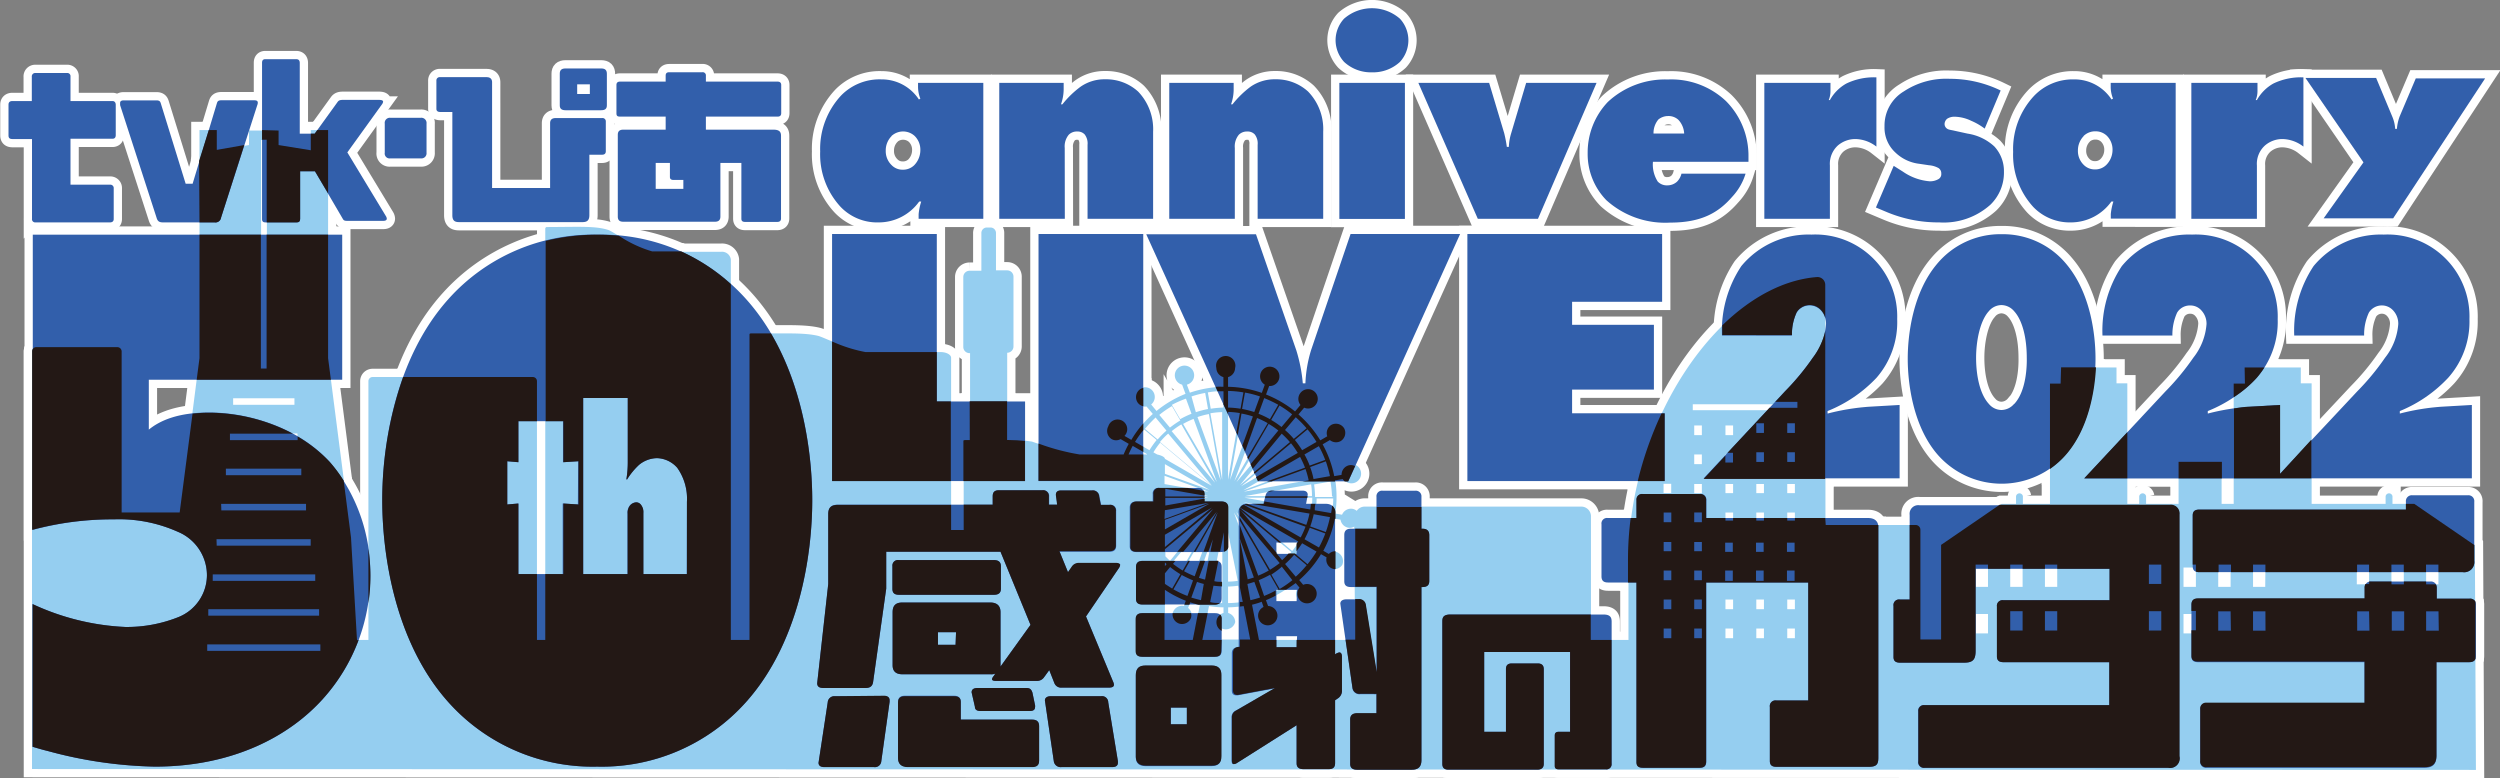<svg xmlns="http://www.w3.org/2000/svg" viewBox="0 0 258.54 80.47"><rect x="0" y="0" width="258.54" height="80.47" fill="#808080" stroke="none"/><defs><style>.cls-1{fill:none;stroke:#fff;stroke-width:1.71px;}.cls-2{fill:#95cef0;}.cls-3{fill:#325fab;}.cls-4{fill:#231815;}</style></defs><title>logo</title><g id="レイヤー_2" data-name="レイヤー 2"><g id="ロゴ要素"><path class="cls-1" d="M255.94,56.4l-6.26-4.29h-2.26v-.79a.36.36,0,0,0-.71,0v.79h-7.65V39.64h-1.12V38L232.16,38v1.7H231V52.11h-1.25V47.76H225.3v4.35h-3.36v-.79a.36.36,0,0,0-.71,0v.79H220V39.64h-1.12V38L213.1,38v1.7H212V52.11H209.2v-.79a.36.36,0,0,0-.71,0v.79H207l-6.26,4.29v9.78h-2.14V54.8a.5.5,0,0,0-.5-.51h-9.32V29.49a.81.81,0,0,0-.83-.84c-10,.75-19.54,14.91-19.54,29.19v8.34h-3.88V53.39a1,1,0,0,0-1-1H141.12a1,1,0,0,0-.81.44,1,1,0,0,0-.44-.21,1,1,0,0,0-1.08.61l-.7-.12a11.18,11.18,0,0,0,.13-1.75,11.3,11.3,0,0,0-.14-1.76l.8-.14a1,1,0,1,0-.12-.46l-.76.13a11.27,11.27,0,0,0-1.2-3.29l.75-.44a1,1,0,0,0,1.11.11,1,1,0,0,0,.37-1.32,1,1,0,0,0-1.33-.36,1,1,0,0,0-.42,1.18l-.72.42a11.41,11.41,0,0,0-2.26-2.68l.59-.7a1,1,0,1,0-.38-1.53,1,1,0,0,0,0,1.25l-.56.67a11.47,11.47,0,0,0-3-1.75l.32-.88a1,1,0,1,0-.45-.14l-.31.85A11.31,11.31,0,0,0,127,40V39a1,1,0,0,0,.73-.94,1,1,0,1,0-1.21.93V40a11.39,11.39,0,0,0-3.47.61l-.31-.83h0a1,1,0,1,0-.49,0l.35.95a11.63,11.63,0,0,0-3,1.77l-.55-.67h0a1,1,0,1,0-.48.21l.65.77A11.63,11.63,0,0,0,117,45.49l-.71-.41,0,0a1,1,0,1,0-1.67-1,1,1,0,0,0,.34,1.33.94.94,0,0,0,.93,0l.84.49A11.45,11.45,0,0,0,116.2,47h-4.55a33.69,33.69,0,0,1-4.92-1.33,16.1,16.1,0,0,0-2.57-.19v-9h0a.65.65,0,0,0,.65-.64V28.61a.65.65,0,0,0-.65-.65H103V24.14a.57.57,0,0,0-.52-.61H102a.57.57,0,0,0-.51.61V28h-1.23a.65.65,0,0,0-.64.65v7.23a.64.64,0,0,0,.64.64h.06v9h-.45c-.11,0-.21,0-.21.09v9.23h-1.3V37c0-.32-.49-.59-1.09-.59H89.51c-1.81-.24-4.35-1.55-4.92-1.68-1.43-.34-3.31-.24-6.88-.24-.12,0-.22,0-.22.12V66.18H75.58V26.83a.92.92,0,0,0-1-.79H67.46c-1.67-.33-4-2.07-4.53-2.25-1.33-.44-3-.32-6.35-.31a.17.17,0,0,0-.19.15V66.18h-.86V39.43a.43.43,0,0,0-.44-.44H38.54a.43.43,0,0,0-.44.44V66.18H36.94l-.62-10.62L33.93,37V13.45H32.14v2.09L28.81,15v-1.5H25.75V15l-3.33.59V13.45H20.63V37L18.58,53h-6V36.34a.45.45,0,0,0-.45-.44H3.75a.44.44,0,0,0-.44.44V79.53l252.74.09ZM27,14.48h.6V38.11H27ZM24.11,41.19h6.34v.67H24.11Zm-.35,3.64h7v.67h-7Zm-.38,3.64h7.8v.67h-7.8Zm-.49,3.64h8.78v.67H22.89Zm-.48,3.65h9.74v.67H22.41ZM22,59.4h10.6v.67H22ZM21.54,63H33v.67H21.54Zm11.59,4.31H21.43v-.67h11.7ZM127.61,53l3.49,6a8.44,8.44,0,0,1-1.09.53Zm2,6.72c-.21.07-.42.14-.64.19l-.82-4.19Zm.43-16.5a8.57,8.57,0,0,1,1.1.53l-3.48,6Zm-2.83,6.4,1.21-6.86a7.85,7.85,0,0,1,1.18.3Zm1,3,5.34,4.47a8.73,8.73,0,0,1-.85.87Zm4.13,5.64a9.86,9.86,0,0,1-1,.69l-3.5-6Zm-4-5.77,6,3.49a7.75,7.75,0,0,1-.71,1Zm.24-.4L135,54.47a9.19,9.19,0,0,1-.5,1.11Zm.05-.15,6.88,1.2a7.81,7.81,0,0,1-.33,1.17Zm.08-.47h7a8.15,8.15,0,0,1-.09,1.22Zm0-.16,6.88-1.22a8.25,8.25,0,0,1,.09,1.22Zm-.08-.46,6.55-2.39a9.21,9.21,0,0,1,.33,1.17Zm-.06-.15,6.05-3.5a11.14,11.14,0,0,1,.51,1.11Zm-.23-.41,5.34-4.48a9.68,9.68,0,0,1,.7,1Zm-.11-.12,4.49-5.35a8.73,8.73,0,0,1,.85.87Zm-.36-.31,3.49-6a8.38,8.38,0,0,1,1,.68Zm3.6,9.58.86,1.49a11.92,11.92,0,0,1-1.44.69L130.17,60A9,9,0,0,0,131.34,59.45Zm.14-.08a8.73,8.73,0,0,0,1.06-.74L133.65,60a10.91,10.91,0,0,1-1.31.91Zm1.43-1a9.88,9.88,0,0,0,.9-.93l1.32,1.1A10,10,0,0,1,134,59.64Zm1-1a9.14,9.14,0,0,0,.75-1.06l1.49.86a12,12,0,0,1-.93,1.31Zm1-1.46a11.67,11.67,0,0,0,.54-1.19l1.61.59a11.9,11.9,0,0,1-.66,1.45Zm.59-1.33a10.66,10.66,0,0,0,.35-1.26l1.69.3a11.3,11.3,0,0,1-.43,1.54Zm.43-1.72a11.2,11.2,0,0,0,.1-1.3h1.72a11.89,11.89,0,0,1-.13,1.59Zm1.82-1.45H136a11,11,0,0,0-.1-1.3l1.69-.3A11.91,11.91,0,0,1,137.75,51.32Zm-.21-2.07-1.7.3a7.61,7.61,0,0,0-.35-1.24l1.62-.59A11.16,11.16,0,0,1,137.54,49.25Zm-.49-1.68-1.61.59A7.9,7.9,0,0,0,134.9,47l1.49-.86A10.55,10.55,0,0,1,137.05,47.57Zm-.9-1.86-1.49.86a10.09,10.09,0,0,0-.75-1.06l1.31-1.1A11,11,0,0,1,136.15,45.71ZM134,43.15a11,11,0,0,1,1.12,1.14l-1.32,1.1a7.91,7.91,0,0,0-.91-.92Zm-.37-.3-1.1,1.31a8.77,8.77,0,0,0-1.07-.73l.86-1.49A9.88,9.88,0,0,1,133.63,42.85Zm-2.89-1.68a12.83,12.83,0,0,1,1.45.69l-.86,1.49a8.49,8.49,0,0,0-1.18-.56ZM130.3,41l-.59,1.61a10.56,10.56,0,0,0-1.26-.32l.3-1.69A10.07,10.07,0,0,1,130.3,41ZM127,40.43a10.44,10.44,0,0,1,1.59.15l-.3,1.69a9.09,9.09,0,0,0-1.29-.12Zm0,2.19a8.13,8.13,0,0,1,1.21.12L127,49.61Zm0,12.45,1,5a7.93,7.93,0,0,1-1,.08Zm0,5.59a9.45,9.45,0,0,0,1.07-.09l.33,1.69a10.86,10.86,0,0,1-1.4.11Zm-.48-20.23v1.72a9.52,9.52,0,0,0-1.31.12l-.3-1.69A10.83,10.83,0,0,1,126.53,40.43ZM125,50.86l-4.57-.8V49.2ZM120.47,49v-1l4.62,2.66Zm4.49,2.3h-4.49v-.79Zm0,.15-4.49.8v-.79ZM125,52l-4.57,1.67v-.86Zm0,.15-4.62,2.67v-1Zm.24.41-4.86,4.08V55.32Zm.1.12L121,58c-.17-.15-.33-.31-.48-.47V56.8Zm.5-2.84-3.49-6a8.39,8.39,0,0,1,1.09-.52Zm-2-6.71a8.2,8.2,0,0,1,1.18-.31l1.22,6.86Zm1.82,6.8-4.49-5.34a8.55,8.55,0,0,1,1-.7Zm0,3-3.48,6a9.86,9.86,0,0,1-1-.69Zm-.36-2.75-5.34-4.47a7.75,7.75,0,0,1,.85-.87Zm-4.79,8.16-.17.21v-.38Zm.37.3a9.59,9.59,0,0,0,1.06.74l-.85,1.49c-.26-.15-.51-.32-.75-.49V59.29Zm1.2.82a10.45,10.45,0,0,0,1.17.56l-.58,1.61a10.65,10.65,0,0,1-1.45-.68Zm.24-.41,3.48-6-2.38,6.56A8.52,8.52,0,0,1,122.45,59.05Zm3-3.27-.81,4.14c-.22-.05-.42-.12-.63-.18Zm0,4.79a9.45,9.45,0,0,0,1.07.09v1.71a11.16,11.16,0,0,1-1.41-.11Zm.09-.47,1-5v5.11A7.93,7.93,0,0,1,125.55,60.1Zm-.24-17.36a8.27,8.27,0,0,1,1.22-.12v7Zm-.54-2.13.3,1.69a9,9,0,0,0-1.26.33L123.22,41A10.1,10.1,0,0,1,124.77,40.61Zm-2,.57.59,1.61a9,9,0,0,0-1.17.56l-.86-1.48A10.58,10.58,0,0,1,122.78,41.18ZM121.2,42l.86,1.48a11.3,11.3,0,0,0-1.07.74l-1.1-1.31A9.88,9.88,0,0,1,121.2,42Zm-1.67,1.21,1.1,1.32a9.89,9.89,0,0,0-.91.92l-1.31-1.1A12,12,0,0,1,119.53,43.16ZM118.61,47h-1.9c.13-.3.27-.6.43-.89l1.49.86Zm-1.23-1.3a13.24,13.24,0,0,1,.92-1.3l1.32,1.1a9.68,9.68,0,0,0-.75,1.06ZM119.67,47l-.39-.22a8.8,8.8,0,0,1,.7-1l5.35,4.47-4.86-2.8h0C120.47,47.28,120.13,47.1,119.67,47Zm3.72,19.14h-2.92V61a11.38,11.38,0,0,0,2.16,1.13l-.19.54a1,1,0,1,0,.43.2l.21-.58c.33.12.68.21,1,.3Zm-.15-4.38.59-1.62c.23.08.46.15.7.21l-.33,1.68Q123.71,62,123.24,61.8Zm1.11,4.38.68-3.46a10.59,10.59,0,0,0,1.5.13v.58a1,1,0,0,0-.73.94,1,1,0,0,0,1.94,0,1,1,0,0,0-.73-.94v-.58a10.72,10.72,0,0,0,1.5-.13l.67,3.46ZM129,60.39l.72-.21.59,1.61c-.32.11-.65.2-1,.28Zm11.14,5.79h-10l-.72-3.64c.36-.09.71-.19,1-.31l.19.54a1,1,0,1,0,.47-.1l-.22-.6a11.5,11.5,0,0,0,3-1.76l.39.47a1,1,0,1,0,.38-.29l-.41-.49a11.37,11.37,0,0,0,2.25-2.68l.58.33a1,1,0,0,0,.44,1.09,1,1,0,0,0,1.33-.34,1,1,0,0,0-1.54-1.16l-.57-.33a11.42,11.42,0,0,0,1.19-3.3l.73.13a1,1,0,0,0,.79.83.92.92,0,0,0,.63-.11Zm32.69-.2h-.79V65h.79Zm0-3h-.79V62h.79Zm0-3h-.79V59h.79Zm0-3h-.79v-.95h.79Zm0-3h-.79v-1h.79Zm0-3h-.79v-.95h.79ZM176,66h-.79V65H176Zm0-3h-.79V62H176Zm0-3h-.79V59H176Zm0-3h-.79v-.95H176Zm0-3h-.79v-1H176Zm0-3h-.79v-.95H176Zm0-3h-.79v-1H176Zm0-3h-.79v-1H176ZM179.23,66h-.79V65h.79Zm0-3h-.79V62h.79Zm0-3h-.79V59h.79Zm0-3h-.79v-.95h.79Zm0-3h-.79v-1h.79Zm0-3h-.79v-.95h.79Zm0-3h-.79v-1h.79Zm0-3h-.79v-1h.79ZM182.42,66h-.79V65h.79Zm0-3h-.79V62h.79Zm0-3h-.79V59h.79Zm0-3h-.79v-.95h.79Zm0-3h-.79v-1h.79Zm0-3h-.79v-.95h.79Zm0-3h-.79v-1h.79Zm0-3h-.79v-1h.79ZM185.62,66h-.79V65h.79Zm0-3h-.79V62h.79Zm0-3h-.79V59h.79Zm0-3h-.79v-.95h.79Zm0-3h-.79v-1h.79Zm0-3h-.79v-.95h.79Zm0-3h-.79v-1h.79Zm0-3h-.79v-1h.79Zm.25-2.58H175.06v-.61h10.81Zm19.72,23.08h-1.28v-2h1.28Zm0-4.81h-1.28v-2h1.28Zm3.58,4.81h-1.28v-2h1.28Zm0-4.81h-1.28v-2h1.28Zm3.58,4.81h-1.27v-2h1.27Zm0-4.81h-1.27v-2h1.27Zm10.76,4.81h-1.28v-2h1.28Zm0-4.81h-1.28v-2h1.28Zm3.58,4.81h-1.28v-2h1.28Zm0-4.81h-1.28v-2h1.28Zm3.59,4.81H229.4v-2h1.28Zm0-4.81H229.4v-2h1.28Zm3.58,4.81H233v-2h1.28Zm0-4.81H233v-2h1.28ZM245,65.24h-1.27v-2H245Zm0-4.81h-1.27v-2H245Zm3.59,4.81h-1.28v-2h1.28Zm0-4.81h-1.28v-2h1.28Zm3.58,4.81H250.9v-2h1.28Zm0-4.81H250.9v-2h1.28Z"/><path class="cls-1" d="M141.88,7.48a4.09,4.09,0,0,0,2.9-1.08,3.34,3.34,0,0,0,.87-2.23,3.3,3.3,0,0,0-.87-2.23,4.39,4.39,0,0,0-5.79,0,3.3,3.3,0,0,0-.87,2.23A3.34,3.34,0,0,0,139,6.4,4.07,4.07,0,0,0,141.88,7.48Z"/><rect class="cls-1" x="138.51" y="8.57" width="6.78" height="14.07"/><path class="cls-1" d="M159.05,22.63l6.06-14.06h-7.28l-1.55,5.21a5.42,5.42,0,0,0-.24,1.41h-.21a13.17,13.17,0,0,0-.27-1.41L154,8.57h-7.32l6.15,14.06Z"/><polygon class="cls-1" points="171.89 31.21 171.89 24.2 151.75 24.2 151.75 49.75 172.16 49.75 172.16 42.74 162.58 42.74 162.58 40.29 171.04 40.29 171.04 33.59 162.58 33.59 162.58 31.21 171.89 31.21"/><path class="cls-1" d="M166.13,20.71a9.08,9.08,0,0,0,6.6,2.31c3.25,0,5-1.05,6.39-2.65a6.14,6.14,0,0,0,1.4-2.41h-6.63a1.77,1.77,0,0,1-.45.82,1.48,1.48,0,0,1-1,.39,1.3,1.3,0,0,1-1-.39,3.27,3.27,0,0,1-.5-2.05h9.88V16a8,8,0,0,0-2.33-5.55,8.23,8.23,0,0,0-6-2.23,8.69,8.69,0,0,0-6.21,2.32,7.58,7.58,0,0,0-2.09,5.31A6.84,6.84,0,0,0,166.13,20.71Zm5.37-8.35a1.6,1.6,0,0,1,1-.36,1.5,1.5,0,0,1,1.07.39,2.23,2.23,0,0,1,.6,1.42H171A2.19,2.19,0,0,1,171.5,12.36Z"/><path class="cls-1" d="M135,39.64h-.27a16.17,16.17,0,0,0-.67-3.41l-4.17-12H118.54l11.59,25.55h9.31L151,24.2H139.67l-4.08,12A13.42,13.42,0,0,0,135,39.64Z"/><path class="cls-1" d="M193.18,53.57H176.47V51.74a.6.6,0,0,0-.68-.65h-5.88a.57.57,0,0,0-.65.61v1.87h-3a.57.57,0,0,0-.64.65v5.37c0,.45.2.65.68.65h2.95V78.82c0,.41.21.58.68.58h5.85c.44,0,.68-.17.68-.65V60.24H187v12.2h-3.29a.59.59,0,0,0-.68.68v5.57c0,.42.2.61.68.61h9.54c.82,0,1-.26,1-.94V54.5C194.24,53.89,193.86,53.57,193.18,53.57Z"/><path class="cls-1" d="M127.7,15.31a1.88,1.88,0,0,1,.42-1.38,1.17,1.17,0,0,1,.86-.33,1,1,0,0,1,.78.3,1.52,1.52,0,0,1,.3,1.08v7.65h6.78v-9a5.59,5.59,0,0,0-1.56-4.16,4.89,4.89,0,0,0-3.4-1.27,4.36,4.36,0,0,0-2.54.76,10,10,0,0,0-1.88,1.83l-.15,0a4.71,4.71,0,0,0,.27-1.44V8.57h-6.66V22.63h6.78Z"/><polygon class="cls-1" points="86.05 24.2 86.05 49.75 106.01 49.75 106.01 41.52 96.88 41.52 96.88 24.2 86.05 24.2"/><path class="cls-1" d="M110.11,15.31a1.88,1.88,0,0,1,.42-1.38,1.17,1.17,0,0,1,.87-.33,1,1,0,0,1,.77.3,1.52,1.52,0,0,1,.3,1.08v7.65h6.78v-9a5.62,5.62,0,0,0-1.55-4.16,4.91,4.91,0,0,0-3.41-1.27,4.33,4.33,0,0,0-2.53.76,9.78,9.78,0,0,0-1.89,1.83l-.15,0A4.71,4.71,0,0,0,110,9.29V8.57h-6.66V22.63h6.78Z"/><rect class="cls-1" x="107.4" y="24.2" width="10.83" height="25.55"/><path class="cls-1" d="M207,24.22a8.51,8.51,0,0,0-6.71,3.11c-2.45,2.93-3,7.22-3,9.77s.55,6.89,3,9.81a8.79,8.79,0,0,0,13.42,0c2.45-2.92,3-7.21,3-9.81s-.55-6.84-3-9.77A8.51,8.51,0,0,0,207,24.22Zm1.29,17.55a1.75,1.75,0,0,1-1.29.63,1.71,1.71,0,0,1-1.32-.63c-.92-1-1.32-2.89-1.32-4.78,0-1.63.37-3.77,1.32-4.81a1.71,1.71,0,0,1,1.32-.63,1.75,1.75,0,0,1,1.29.63c.92,1,1.31,2.92,1.31,4.81C209.62,37.7,209.59,40.4,208.31,41.77Z"/><path class="cls-1" d="M90.88,23a5.14,5.14,0,0,0,4.18-2.16h.21A6.16,6.16,0,0,0,95,22.15l0,.48h6.69V8.57H94.94V9a3.28,3.28,0,0,0,.24,1.2l-.15.09a4.59,4.59,0,0,0-3.88-2.08A5.55,5.55,0,0,0,87,9.86a8.1,8.1,0,0,0-2.18,5.81,8,8,0,0,0,2.09,5.7A5.23,5.23,0,0,0,90.88,23Zm1.32-8.94a1.77,1.77,0,0,1,2.39,0,2,2,0,0,1,.59,1.47,2.24,2.24,0,0,1-.65,1.57,1.65,1.65,0,0,1-1.17.45,1.56,1.56,0,0,1-1.16-.48,2,2,0,0,1-.6-1.48A2.09,2.09,0,0,1,92.2,14.08Z"/><path class="cls-1" d="M224.38,52.25H198.49a.89.89,0,0,0-1,1V62h-1a.58.58,0,0,0-.67.67v5.28c0,.39.2.58.67.58h6.63c.95,0,1.19-.35,1.19-1.25V58.82h13.86v3.25h-11a.58.58,0,0,0-.65.65v5.15c0,.42.21.61.68.61h10.94v4.44H199a.58.58,0,0,0-.64.65v5.15a.59.59,0,0,0,.68.68h25.14a1,1,0,0,0,1.19-1.2v-25A.9.9,0,0,0,224.38,52.25Z"/><path class="cls-1" d="M233.4,17.12a2.55,2.55,0,0,1,.84-2.08,2.75,2.75,0,0,1,1.85-.66,3.66,3.66,0,0,1,2.12.78V8a6.57,6.57,0,0,0-3.11.64,4.42,4.42,0,0,0-1.7,1.71h-.12a2.44,2.44,0,0,0,.18-.93V8.57h-6.84V22.63h6.78Z"/><path class="cls-1" d="M235.8,49.47h19.83V41.88l-3.13.18a23.61,23.61,0,0,0-4.32.71v-.26a14.18,14.18,0,0,0,5-3.44A8.73,8.73,0,0,0,255.38,33a8.47,8.47,0,0,0-8.86-8.74,9,9,0,0,0-7.26,3.26,12.05,12.05,0,0,0-2,7.18h7.23a5.35,5.35,0,0,1,.49-2.37,1.58,1.58,0,0,1,2.55-.18,2,2,0,0,1,.49,1.37A6.37,6.37,0,0,1,246.65,37a25.77,25.77,0,0,1-2.88,3.48l-8,8.54V41.88l-3.13.18a23.61,23.61,0,0,0-4.32.71v-.26a14.2,14.2,0,0,0,5.06-3.44A8.76,8.76,0,0,0,235.55,33a8.47,8.47,0,0,0-8.85-8.74,9,9,0,0,0-7.27,3.26,12.05,12.05,0,0,0-2,7.18h7.23a5.49,5.49,0,0,1,.49-2.37,1.54,1.54,0,0,1,1.32-.74,1.52,1.52,0,0,1,1.23.56,2,2,0,0,1,.49,1.37A6.37,6.37,0,0,1,226.82,37a25.77,25.77,0,0,1-2.88,3.48l-8.4,9H235.8Z"/><path class="cls-1" d="M240.3,22.58h7.19L257,8.11h-7.17L248.18,12a4.62,4.62,0,0,0-.3,1.33h-.18a3.8,3.8,0,0,0-.3-1.27l-1.67-4h-7.31l6,8.73Z"/><path class="cls-1" d="M189.24,17.12a2.57,2.57,0,0,1,.83-2.08,2.79,2.79,0,0,1,1.86-.66,3.66,3.66,0,0,1,2.12.78V8a6.55,6.55,0,0,0-3.11.64,4.42,4.42,0,0,0-1.7,1.71h-.12a2.44,2.44,0,0,0,.18-.93V8.57h-6.84V22.63h6.78Z"/><path class="cls-1" d="M184.59,40.47l-8.4,9h20.26V41.88l-3.13.18a23.61,23.61,0,0,0-4.32.71v-.26a14.2,14.2,0,0,0,5.06-3.44A8.76,8.76,0,0,0,196.2,33a8.47,8.47,0,0,0-8.86-8.74,9,9,0,0,0-7.26,3.26,12.05,12.05,0,0,0-2,7.18h7.23a5.35,5.35,0,0,1,.49-2.37,1.58,1.58,0,0,1,2.55-.18,2,2,0,0,1,.49,1.37A6.37,6.37,0,0,1,187.47,37,25.77,25.77,0,0,1,184.59,40.47Z"/><path class="cls-1" d="M214.17,23a5.14,5.14,0,0,0,4.18-2.16h.21a6.16,6.16,0,0,0-.27,1.29l0,.48H225V8.57h-6.72V9a3.28,3.28,0,0,0,.24,1.2l-.15.09a4.59,4.59,0,0,0-3.88-2.08,5.53,5.53,0,0,0-4.12,1.69,8.06,8.06,0,0,0-2.18,5.81,8,8,0,0,0,2.09,5.7A5.22,5.22,0,0,0,214.17,23Zm1.31-8.94a1.72,1.72,0,0,1,1.23-.48,1.67,1.67,0,0,1,1.16.45,2,2,0,0,1,.6,1.47,2.2,2.2,0,0,1-.66,1.57,1.61,1.61,0,0,1-1.16.45,1.59,1.59,0,0,1-1.17-.48,2,2,0,0,1-.59-1.48A2.13,2.13,0,0,1,215.48,14.08Z"/><path class="cls-1" d="M198.49,16.94l1,.15a2.41,2.41,0,0,1,1,.3.66.66,0,0,1,.27.57.59.59,0,0,1-.27.55,1.74,1.74,0,0,1-.92.24,5.65,5.65,0,0,1-2.78-1l-.95-.6L194,21.46l1,.42A13.8,13.8,0,0,0,200.55,23a7.23,7.23,0,0,0,5.29-1.83,4.62,4.62,0,0,0,1.4-3.41,3.74,3.74,0,0,0-1-2.62,5.23,5.23,0,0,0-2.75-1.32l-1.37-.3c-.36-.09-.63-.09-.81-.25a.58.58,0,0,1-.21-.45.73.73,0,0,1,.27-.54,1.35,1.35,0,0,1,.75-.21,4.12,4.12,0,0,1,1.73.42,6.54,6.54,0,0,1,1.4.81l1.65-3.94a12,12,0,0,0-5.26-1.21,7.93,7.93,0,0,0-4.75,1.3,4.11,4.11,0,0,0-2,3.61A3.49,3.49,0,0,0,196,15.76,4.28,4.28,0,0,0,198.49,16.94Z"/><path class="cls-1" d="M227.44,59.17h27.25A1.05,1.05,0,0,0,255.88,58V51.9a.61.61,0,0,0-.68-.68h-5.71a.61.61,0,0,0-.68.68v.8H227.44c-.47,0-.68.19-.68.61v5.25C226.76,59,227,59.17,227.44,59.17Z"/><path class="cls-1" d="M255.37,61.91H252V60.82a.6.6,0,0,0-.68-.68h-6.08a.6.6,0,0,0-.68.68v1.09H227.31c-.48,0-.68.23-.68.64v5.32c0,.42.2.61.68.61h17.22v4.25H228.19a.59.59,0,0,0-.65.64v5.35a.6.6,0,0,0,.68.68h22.53c.82,0,1.22-.36,1.22-1.23V68.48h3.37c.47,0,.71-.19.71-.64V62.55A.6.6,0,0,0,255.37,61.91Z"/><path class="cls-1" d="M165.82,63.55H150c-.74,0-.84.32-.84.7V79c0,.42.23.59.61.59H159c.41,0,.65-.19.65-.59V69.2c0-.4-.22-.59-.63-.59h-2.67c-.41,0-.61.19-.61.58v6.49h-2.25V67.43h8.88v8.25h-1.17c-.28,0-.4.13-.4.38V79.2c0,.25.12.36.4.36h4.86a.53.53,0,0,0,.61-.59V64.25C166.66,63.87,166.54,63.55,165.82,63.55Z"/><path class="cls-1" d="M61.76,24.27A20,20,0,0,0,46.4,30.9c-5.61,6.23-6.87,15.39-6.87,20.83s1.26,14.68,6.87,20.92a20,20,0,0,0,15.36,6.63,20,20,0,0,0,15.35-6.63C82.72,66.41,84,57.26,84,51.73s-1.26-14.6-6.87-20.83A20,20,0,0,0,61.76,24.27Zm-2,27.9-1.57-.1v7.3H53.61v-7.3l-1.15.1V47.7l1.15.1V43.56h4.61V47.8l1.57-.1Zm11.26,7.2h-4.5V53.05a1.21,1.21,0,0,0-.25-.85.6.6,0,0,0-.48-.25.91.91,0,0,0-.65.32,1.2,1.2,0,0,0-.25.85v6.25H60.31V41.16h4.61V47.7a10.7,10.7,0,0,1-.14,1.85l.06.05a7.28,7.28,0,0,1,1.24-1.52,3,3,0,0,1,1.87-.7,2.9,2.9,0,0,1,2.09,1,5.53,5.53,0,0,1,1,3.52Z"/><path class="cls-1" d="M101.4,73.53h5.1c.34,0,.54-.12.54-.41a.42.42,0,0,0,0-.19l-.27-1.3c-.11-.32-.24-.48-.62-.48h-5.06c-.41,0-.61.16-.61.45l.34,1.49C100.82,73.41,101.06,73.53,101.4,73.53Z"/><path class="cls-1" d="M113.84,72h-5.2c-.34,0-.58.16-.58.44l.92,6.28a.71.71,0,0,0,.78.61H115c.41,0,.61-.16.61-.45v-.16l-1-6.09A.65.65,0,0,0,113.84,72Z"/><path class="cls-1" d="M106.77,74.42H99.36V72.58c0-.41-.24-.63-.68-.63H93.55c-.44,0-.68.22-.68.63v5.78c0,.63.38.92,1,.92h12.88c.47,0,.71-.19.71-.64V75.09C107.48,74.64,107.24,74.42,106.77,74.42Z"/><path class="cls-1" d="M115.43,58.27h-3.84a.85.85,0,0,0-.74.41l-.38.54-.88-2.16h5.16c.45,0,.68-.19.68-.63V52.87a.59.59,0,0,0-.68-.66h-.88l-.17-.86a.66.66,0,0,0-.75-.63h-3.19c-.37,0-.54.15-.54.47l.13,1h-.85v-.83a.6.6,0,0,0-.68-.66H103.3c-.47,0-.64.22-.64.63v.86h-16c-.71,0-1,.31-1,.95V60.4L84.51,70.65c0,.34.21.5.65.5h4.35c.47,0,.71-.19.78-.6l1.36-9.68V57.06h11.82l3.1,7.56-3.1,4.31c0-.06,0-.09,0-.16V63.31c0-.63-.34-1-1.06-1H93.31c-.68,0-1,.32-1,1V68.8c0,.61.34.93,1,.93h9.14a1,1,0,0,0,.48-.07l-.17.26a.69.69,0,0,0-.17.31c0,.13.14.19.44.19h4.21A.89.89,0,0,0,108,70l.51-.7.54,1.37a.74.74,0,0,0,.75.44h4.86c.37,0,.54-.09.54-.31a.78.78,0,0,0-.07-.26l-2.82-6.79,3.4-5a.74.74,0,0,0,.13-.32C115.87,58.36,115.71,58.27,115.43,58.27ZM98.82,66.68H97v-1.3h1.87Z"/><path class="cls-1" d="M102.79,61.51c.48,0,.72-.19.72-.64V58.55c0-.41-.24-.63-.72-.63H92.94a.57.57,0,0,0-.65.63V60.9c0,.42.21.61.68.61Z"/><path class="cls-1" d="M91.41,72H86.35a.68.68,0,0,0-.75.63l-.95,6.25c0,.29.2.45.61.45h5.13a.66.66,0,0,0,.75-.61L92,72.58v-.16C92,72.11,91.78,72,91.41,72Z"/><path class="cls-1" d="M58.47,11.4h3.69c.43,0,.6-.16.6-.51V7.63c0-.37-.17-.55-.58-.55H58.47c-.4,0-.58.18-.58.53v3.3C57.89,11.24,58.09,11.4,58.47,11.4Zm1.22-2.68H61v1H59.69Z"/><path class="cls-1" d="M40.37,16.38h3.16a.53.53,0,0,0,.58-.59v-3a.54.54,0,0,0-.58-.61H40.36a.53.53,0,0,0-.57.61v3A.51.51,0,0,0,40.37,16.38Z"/><path class="cls-1" d="M45.52,11.58h1.26V22.26c0,.62.32.71.71.71H60.23c.41,0,.72-.11.72-.72V16h1.31c.25,0,.39-.11.39-.36V12.58a.34.34,0,0,0-.39-.37H57.47c-.39,0-.58.18-.58.53v6.7h-6V8.51c0-.33-.18-.53-.57-.53H45.52a.34.34,0,0,0-.39.36v2.92C45.13,11.47,45.27,11.58,45.52,11.58Z"/><path class="cls-1" d="M138.51,67.47a1,1,0,0,0-.34.13l-.1.06V53.1c0-.64-.31-1-1-1h-2l.17-.92c0-.28-.17-.44-.55-.44h-3.12a.61.61,0,0,0-.68.47l-.24.89h-1.6a.84.84,0,0,0-.95,1V66.93c-.47,0-.71.22-.71.64v3.84c0,.35.17.5.47.5H128l3.84-.72-4.07,2.31a.74.74,0,0,0-.41.7v4.41c0,.29.07.41.2.41a.58.58,0,0,0,.34-.12L134.09,75v3.94c0,.41.24.6.71.6h2.62c.44,0,.65-.19.65-.63V72.42l.23-.16a.94.94,0,0,0,.48-.76V67.92C138.78,67.63,138.68,67.47,138.51,67.47Zm-4.42-.54H132V65.79h2.14Zm0-4.76H132V61h2.14Zm0-4.89H132V56.11h2.14Z"/><path class="cls-1" d="M125.66,58h-7.5c-.48,0-.68.23-.68.64v3.27c0,.41.2.6.68.6h7.5c.48,0,.68-.19.68-.64V58.62C126.34,58.21,126.14,58,125.66,58Z"/><path class="cls-1" d="M126.28,51.86h-1.74V51.1c0-.42-.23-.64-.68-.64h-4a.57.57,0,0,0-.65.64v.76h-1.7c-.44,0-.68.22-.68.63v4c0,.41.24.6.68.6h8.74c.47,0,.71-.19.71-.63V52.49C127,52.08,126.75,51.86,126.28,51.86Z"/><path class="cls-1" d="M125.32,68.84h-6.86c-.68,0-1,.31-1,1v8.47c0,.64.37.92,1,.92h6.82c.72,0,1-.32,1-1V69.82C126.34,69.19,126,68.84,125.32,68.84Zm-2.58,6.06h-1.66V73.18h1.66Z"/><path class="cls-1" d="M125.66,63.41h-7.5c-.48,0-.68.22-.68.63v3.27c0,.42.2.61.68.61h7.5c.48,0,.68-.19.68-.64V64C126.34,63.63,126.14,63.41,125.66,63.41Z"/><path class="cls-1" d="M147.1,54.68H147v-3.3a.58.58,0,0,0-.65-.63H143a.57.57,0,0,0-.65.63v3.3h-2.65c-.47,0-.68.22-.68.64v4.79c0,.41.21.6.68.6h2.65v8.82l-1.12-6.91a.7.7,0,0,0-.75-.64h-1.22c-.41,0-.65.16-.65.45l1.26,8.76a.72.72,0,0,0,.82.6h1.36a1,1,0,0,0,.3,0v2h-2c-.48,0-.72.22-.72.63V79c0,.41.24.6.72.6H146c.68,0,1-.31,1-1V60.71h.1c.48,0,.71-.19.71-.63V55.32C147.78,54.9,147.55,54.68,147.1,54.68Z"/><path class="cls-1" d="M64.14,12.06h4.7v1.35H64.45c-.39,0-.56.18-.56.53V22.4c0,.37.19.53.56.53h9.49c.37,0,.56-.17.56-.53V16.85h2.17v5.77c0,.22.11.33.38.33h3.33c.25,0,.39-.11.39-.35V14.05c0-.36-.12-.64-.78-.64H73V12.06h7.41c.25,0,.38-.11.38-.36V8.79c0-.23-.13-.35-.38-.35H73v-.6a.33.33,0,0,0-.38-.37H69.21c-.26,0-.37.12-.37.35v.62H64.12c-.25,0-.37.12-.37.35v2.93C63.75,12,63.87,12.06,64.14,12.06Zm5.14,4.79V18.3c0,.21.12.31.39.31h1v.92H67.81V16.85Z"/><path class="cls-1" d="M3.66,23h7.71c.25,0,.39-.12.39-.35V19.48a.35.35,0,0,0-.39-.38H7.29V14.35h4.33c.21,0,.35-.1.35-.38V10.84c0-.25-.14-.39-.33-.39H7.29V7.92a.33.33,0,0,0-.37-.37H3.66a.35.35,0,0,0-.37.39v2.51h-2c-.29,0-.41.14-.41.37V14c0,.28.12.38.43.38h2v8.24A.33.33,0,0,0,3.66,23Z"/><path class="cls-1" d="M40,22.61a.57.57,0,0,0-.08-.24l-4-6.61,3.56-4.94a.63.63,0,0,0,.14-.29c0-.14-.14-.2-.43-.2H35.45c-.29,0-.43.06-.54.22l-2.36,3.27H31V6.51c0-.27-.13-.39-.37-.39H27.44c-.23,0-.34.12-.34.37V22.65c0,.25.11.35.36.35h3.21c.24,0,.37-.1.37-.37V17.71h1.53l2.88,4.92c.08.14.15.21.44.21h3.75C39.89,22.84,40,22.75,40,22.61Z"/><path class="cls-1" d="M21.63,42.66c-3.25,0-5.1.84-6.24,1.77V39.27h20v-15h-32V54.8a31.7,31.7,0,0,1,8.42-1.09A14.85,14.85,0,0,1,18.4,55a4.88,4.88,0,0,1,3,4.52,4.69,4.69,0,0,1-2.88,4.27,14.38,14.38,0,0,1-5.54,1.05,25.33,25.33,0,0,1-9.61-2.37V77.23c.52.15,1,.3,1.55.43A45.05,45.05,0,0,0,16,79.28c8.2,0,14-3.23,17.39-7a19,19,0,0,0,4.9-12.66,17.82,17.82,0,0,0-4.2-11.86C30.74,44.11,25.55,42.66,21.63,42.66Z"/><path class="cls-1" d="M16.19,22.51c.11.39.29.49.69.49H22.2a.58.58,0,0,0,.66-.49l3.75-11.65a.63.63,0,0,0,.05-.23c0-.22-.15-.26-.42-.26H22.91c-.36,0-.42.12-.48.31L19.92,19H19.2l-2.57-8.31c-.06-.19-.13-.31-.46-.31H12.82c-.27,0-.4.08-.4.27s0,.14,0,.22Z"/><path class="cls-1" d="M188.76,53.57h-3.14v.27h-.79v-.27h-2.41v.27h-.79v-.27h-2.4v.27h-.79v-.27h-2V51.74a.6.6,0,0,0-.68-.65h-5.88a.57.57,0,0,0-.65.61v1.87h-.59a33.77,33.77,0,0,0-.28,4.27v2.4h.87V78.82c0,.41.21.58.68.58h5.85c.44,0,.68-.17.68-.65V60.24H187v12.2h-3.29a.59.59,0,0,0-.68.68v5.57c0,.42.2.61.68.61h9.54c.82,0,1-.26,1-.94V54.5a1.3,1.3,0,0,0,0-.21h-5.44ZM172.84,66h-.79V65h.79Zm0-3h-.79V62h.79Zm0-3h-.79V59h.79Zm0-3h-.79v-.95h.79Zm0-3h-.79v-1h.79ZM176,66h-.79V65H176Zm0-3h-.79V62H176Zm0-3h-.79V59H176Zm0-3h-.79v-.95H176Zm0-3h-.79v-1H176Zm3.2,6.07h-.79V59h.79Zm0-3h-.79v-.95h.79Zm3.19,3h-.79V59h.79Zm0-3h-.79v-.95h.79Zm3.2,3h-.79V59h.79Zm0-3h-.79v-.95h.79Z"/><path class="cls-1" d="M134.09,66.18v.75H132v-.75h-1.8l-.72-3.64c.36-.09.71-.19,1-.31l.19.54a1,1,0,1,0,.47-.1l-.22-.6a10.76,10.76,0,0,0,1-.47v-.53a10,10,0,0,1-1.19.56L130.17,60a9,9,0,0,0,1.17-.56l.86,1.49-.12.06H133c.33-.22.65-.44,1-.69l.39.47a1,1,0,1,0,.38-.29l-.41-.49a11.37,11.37,0,0,0,2.25-2.68l.58.33a1,1,0,0,0,.44,1.09.94.94,0,0,0,.48.13V57a1,1,0,0,0-.69.29l-.57-.33a11.42,11.42,0,0,0,1.19-3.3h.07V53.1a.92.92,0,0,0-.36-.82c0,.26-.05.53-.09.78l-1.69-.29c0-.22,0-.44.07-.66h-.48a5.7,5.7,0,0,1-.06.58l-4.73-.83-.07.25h-1.22l5.94,1a7.81,7.81,0,0,1-.33,1.17L129,52.12a1.63,1.63,0,0,0-.34.05l6.35,2.3a9.19,9.19,0,0,1-.5,1.11l-5.89-3.39a.67.67,0,0,0-.37.33l6,3.47c0,.08-.12.15-.17.24V57a9.34,9.34,0,0,0,.58-.82l1.49.86a12,12,0,0,1-.93,1.31l-1.31-1.11h-.65a8.7,8.7,0,0,1-.67.69l-.57-.69H132v-.09l-3.79-4.5a1.38,1.38,0,0,0,0,.37v.31l4.13,4.9a9.86,9.86,0,0,1-1,.69l-3.13-5.4v.32l3,5.16a8.44,8.44,0,0,1-1.09.53l-1.9-5.19v1.38l1.45,4c-.21.07-.42.14-.64.19l-.81-4.13v4.92l.3,1.55-.3,0v.48l.4-.05.67,3.46h-1.07v.75c-.47,0-.71.22-.71.64v3.84c0,.35.17.5.47.5H128l3.84-.72L127.8,73.5a.75.75,0,0,0-.4.7v4.41c0,.29.07.41.2.41a.61.61,0,0,0,.34-.12L134.09,75v3.94c0,.41.24.6.71.6h2.62c.44,0,.65-.19.65-.63V72.42l.23-.16a.94.94,0,0,0,.48-.76V67.92c0-.29-.1-.45-.27-.45a1,1,0,0,0-.34.13l-.1.06V66.18Zm1.76-13,1.69.3a11.3,11.3,0,0,1-.43,1.54l-1.61-.58A10.66,10.66,0,0,0,135.85,53.23Zm-.94,2.59a11.67,11.67,0,0,0,.54-1.19l1.61.59a11.9,11.9,0,0,1-.66,1.45Zm-1.1,1.58,1.32,1.1A10,10,0,0,1,134,59.64l-1.1-1.31A9.88,9.88,0,0,0,133.81,57.4Zm-1.27,1.23L133.65,60a10.91,10.91,0,0,1-1.31.91l-.86-1.49A8.73,8.73,0,0,0,132.54,58.63ZM129,60.39c.25-.06.48-.14.72-.21l.59,1.61c-.32.11-.65.2-1,.28Z"/><path class="cls-1" d="M142.38,52.43v2.25h-2.23v6h2.23v8.82l-1.12-6.91a.7.7,0,0,0-.75-.64h-.36v4.2h-1l.72,5a.72.72,0,0,0,.82.6h1.36a1,1,0,0,0,.3,0v2h-2c-.48,0-.72.22-.72.63V79c0,.41.24.6.72.6H146c.68,0,1-.31,1-1V60.71h.1c.48,0,.71-.19.71-.63V55.32c0-.42-.23-.64-.68-.64H147V52.43Z"/><path class="cls-1" d="M20.63,23H22.2a.58.58,0,0,0,.66-.49L25.26,15l-2.84.5V13.45h-.83l-1,3.19Z"/><path class="cls-1" d="M161.19,75.68c-.28,0-.41.13-.41.38V79.2c0,.25.13.36.41.36h4.86a.53.53,0,0,0,.61-.59V66.18h-2.15V63.55H150c-.74,0-.84.32-.84.7V79c0,.42.23.59.61.59H159c.41,0,.65-.19.65-.59V69.2c0-.4-.22-.59-.63-.59h-2.67c-.41,0-.61.19-.61.58v6.49h-2.25V67.43h8.88v8.25Z"/><path class="cls-1" d="M27.1,13.45v1h.48V23h3.09c.24,0,.37-.1.37-.37V17.71h1.53L33.93,20V13.45H32.81l-.26.37h-.41v1.72L28.81,15v-1.5Z"/><path class="cls-1" d="M254.69,59.17A1.05,1.05,0,0,0,255.88,58V56.36l-6.2-4.25h-.87v.59H227.44c-.47,0-.68.19-.68.61v5.08h.33v.72a.91.91,0,0,0,.35.06h2v-.78h1.28v.78H233v-.78h1.28v.78h9.48v-.78H245v.78h2.31v-.78h1.28v.78h2.3v-.78h1.28v.78Z"/><path class="cls-1" d="M198.39,73.57v5.15a.59.59,0,0,0,.68.68h25.14a1,1,0,0,0,1.19-1.2v-25a.9.9,0,0,0-1-1h-17.6l-6.06,4.15v9.78h-2.14V54.8a.5.5,0,0,0-.5-.51h-.61V62h-1a.58.58,0,0,0-.67.67v5.28c0,.39.2.58.67.58h6.63c.95,0,1.19-.35,1.19-1.25V58.82h0v-.43h1.28v.43h2.3v-.43h1.28v.43h2.31v-.43h1.27v.43h5.41v3.25h-11a.58.58,0,0,0-.65.65v5.15c0,.42.21.61.68.61h10.94v4.44H199A.58.58,0,0,0,198.39,73.57Zm23.84-15.18h1.28v2h-1.28Zm0,4.82h1.28v2h-1.28Zm-13.06,2h-1.28v-2h1.28Zm3.58,0h-1.27v-2h1.27Z"/><path class="cls-1" d="M46.4,72.65a20,20,0,0,0,15.36,6.63,20,20,0,0,0,15.35-6.63C82.72,66.41,84,57.26,84,51.73c0-4.47-.85-11.44-4.27-17.25h-2c-.12,0-.22,0-.22.12V66.18H75.58V29.38A19.74,19.74,0,0,0,70.45,26h-3A12.62,12.62,0,0,1,64,24.38c-.72-.07-1.45-.11-2.2-.11a22.14,22.14,0,0,0-5.37.64V43.56h1.83V47.8l1.57-.1v4.47l-1.57-.1v7.3H56.39v6.81h-.86V59.37H53.61v-7.3l-1.15.1V47.7l1.15.1V43.56h1.92V39.43a.43.43,0,0,0-.44-.44H41.69a38.51,38.51,0,0,0-2.16,12.74C39.53,57.26,40.79,66.41,46.4,72.65ZM60.31,41.16h4.61V47.7a10.7,10.7,0,0,1-.14,1.85l.06.05a7.28,7.28,0,0,1,1.24-1.52,3,3,0,0,1,1.87-.7,2.9,2.9,0,0,1,2.09,1,5.53,5.53,0,0,1,1,3.52v7.47h-4.5V53.05a1.21,1.21,0,0,0-.25-.85.6.6,0,0,0-.48-.25.91.91,0,0,0-.65.32,1.2,1.2,0,0,0-.25.85v6.25H60.31Z"/><path class="cls-1" d="M98.33,49.75V41.51H96.88v-5.1H89.51a15.13,15.13,0,0,1-3.46-1.1V49.75Z"/><path class="cls-1" d="M85.16,71.15h4.35c.47,0,.71-.19.78-.6l1.36-9.68V57.06h11.82l3.1,7.56-3.1,4.31c0-.06,0-.09,0-.16V63.31c0-.63-.34-1-1.06-1H93.31c-.68,0-1,.32-1,1V68.8c0,.61.34.93,1,.93h9.14a1,1,0,0,0,.48-.07l-.17.26a.69.69,0,0,0-.17.31c0,.13.14.19.44.19h4.21A.89.89,0,0,0,108,70l.51-.7.54,1.37a.74.74,0,0,0,.75.44h4.86c.37,0,.54-.09.54-.31a.78.78,0,0,0-.07-.26l-2.82-6.79,3.4-5a.74.74,0,0,0,.13-.32c0-.13-.16-.22-.44-.22h-3.84a.85.85,0,0,0-.74.41l-.38.54-.88-2.16h5.16c.45,0,.68-.19.68-.63V52.87a.59.59,0,0,0-.68-.66h-.88l-.17-.86a.66.66,0,0,0-.75-.63h-3.19c-.37,0-.54.15-.54.47l.13,1h-.85v-.83a.6.6,0,0,0-.68-.66H103.3c-.47,0-.64.22-.64.63v.86h-3v2.62h-1.3V52.21H86.65c-.71,0-1,.31-1,.95V60.4L84.51,70.65C84.51,71,84.72,71.15,85.16,71.15Zm13.66-4.47H97v-1.3h1.87Z"/><path class="cls-1" d="M98.68,72H93.55c-.44,0-.68.22-.68.63v5.78c0,.63.38.92,1,.92h12.88c.47,0,.71-.19.71-.64V75.09c0-.45-.24-.67-.71-.67H99.36V72.58C99.36,72.17,99.12,72,98.68,72Z"/><path class="cls-1" d="M113.84,72h-5.2c-.34,0-.58.16-.58.44l.92,6.28a.71.71,0,0,0,.78.61H115c.41,0,.61-.16.61-.45v-.16l-1-6.09A.65.65,0,0,0,113.84,72Z"/><rect class="cls-1" x="225.3" y="47.76" width="4.48" height="1.71"/><path class="cls-1" d="M100.29,45.51h-.45c-.11,0-.21,0-.21.09v4.15H106V45.6c-.53-.06-1.13-.09-1.85-.1v-4h-3.87Z"/><path class="cls-1" d="M213.1,39.67H212v8.83a8.94,8.94,0,0,0,1.76-1.6c2.19-2.6,2.86-6.3,3-8.91l-3.61,0Z"/><path class="cls-1" d="M188.76,36.4V34.24A7.37,7.37,0,0,1,187.47,37a25.77,25.77,0,0,1-2.88,3.48l-1,1.08h2.29v.61H183l-4.35,4.66h.57v1h-.79v-.71l-2.25,2.41h12.57Zm-6.34,11.37h-.79v-1h.79Zm0-3h-.79v-1h.79Zm3.2,3h-.79v-1h.79Zm0-3h-.79v-1h.79Z"/><path class="cls-1" d="M172.15,49.75v-7h-.32a37,37,0,0,0-2.46,7Z"/><path class="cls-1" d="M102.79,61.51c.48,0,.72-.19.72-.64V58.55c0-.41-.24-.63-.72-.63H92.94a.57.57,0,0,0-.65.63V60.9c0,.42.21.61.68.61Z"/><path class="cls-1" d="M101.4,73.53h5.1c.34,0,.54-.12.54-.41a.42.42,0,0,0,0-.19l-.27-1.3c-.11-.32-.24-.48-.62-.48h-5.06c-.41,0-.61.16-.61.45l.34,1.49C100.82,73.41,101.06,73.53,101.4,73.53Z"/><path class="cls-1" d="M38.1,56.74v5.64a18.63,18.63,0,0,0,.21-2.78A21,21,0,0,0,38.1,56.74Z"/><polygon class="cls-1" points="34.22 39.27 33.93 37.04 33.93 36.94 33.93 24.27 27.57 24.27 27.57 38.11 26.98 38.11 26.98 24.27 20.63 24.27 20.63 36.94 20.63 37.04 20.34 39.27 34.22 39.27"/><path class="cls-1" d="M256,62.22a.61.61,0,0,0-.6-.31H252V60.82a.72.72,0,0,0-.1-.39h-1v-.29h-2.3v.29h-1.28v-.29h-2.11a1.38,1.38,0,0,0-.2,0v.26h-.39a.83.83,0,0,0-.09.39v1.09H227.31c-.48,0-.68.23-.68.64v.66h.46v2h-.46v2.63c0,.42.2.61.68.61h17.22v4.25H228.19a.59.59,0,0,0-.65.64v5.35a.6.6,0,0,0,.68.68h22.53c.82,0,1.22-.36,1.22-1.23V68.48h3.37c.35,0,.56-.11.66-.34Zm-25.29,3H229.4v-2h1.28Zm3.58,0H233v-2h1.28Zm10.75,0h-1.27v-2H245Zm3.59,0h-1.28v-2h1.28Zm3.58,0H250.9v-2h1.28Z"/><polygon class="cls-1" points="25.75 13.51 25.77 13.45 25.75 13.45 25.75 13.51"/><path class="cls-1" d="M16,79.28c8.2,0,14-3.23,17.39-7a19,19,0,0,0,3.69-6.08h-.16l-.62-10.62-.76-5.88a14,14,0,0,0-1.45-1.94,14.81,14.81,0,0,0-3.31-2.62v.38h-7v-.67h6.51a18.81,18.81,0,0,0-8.64-2.17,15.27,15.27,0,0,0-1.74.1L18.58,53h-6V36.34a.45.45,0,0,0-.45-.44H3.75a.43.43,0,0,0-.43.4V54.8a31.7,31.7,0,0,1,8.42-1.09A14.85,14.85,0,0,1,18.4,55a4.86,4.86,0,0,1,3,4.52,4.69,4.69,0,0,1-2.88,4.27,14.38,14.38,0,0,1-5.54,1.05,25.33,25.33,0,0,1-9.61-2.37V77.23c.52.15,1,.3,1.55.43A45.05,45.05,0,0,0,16,79.28Zm7.36-30.81h7.8v.67h-7.8Zm-.49,3.64h8.78v.67H22.89Zm-.48,3.65h9.74v.67H22.41ZM22,59.4h10.6v.67H22ZM21.54,63H33v.67H21.54Zm-.11,3.64h11.7v.67H21.43Z"/><polygon class="cls-1" points="215.54 49.47 220 49.47 220 44.69 215.54 49.47"/><path class="cls-1" d="M86.35,72a.68.68,0,0,0-.75.63l-.95,6.25c0,.29.2.45.61.45h5.13a.66.66,0,0,0,.75-.61L92,72.58v-.16c0-.31-.21-.47-.58-.47Z"/><path class="cls-1" d="M118.23,47h-1.52c.13-.3.27-.6.43-.89l1.09.63v-.55l-.85-.49a10,10,0,0,1,.85-1.2V43.8A10.46,10.46,0,0,0,117,45.49l-.71-.41,0,0a1,1,0,1,0-1.67-1,1,1,0,0,0,.34,1.33.94.94,0,0,0,.93,0l.84.49A11.45,11.45,0,0,0,116.2,47h-4.55a22.91,22.91,0,0,1-4.25-1.13v3.86h10.83Z"/><path class="cls-1" d="M121.92,64.48a1,1,0,0,0,1.25-.58.91.91,0,0,0,0-.49h-1.9A1,1,0,0,0,121.92,64.48Z"/><path class="cls-1" d="M131.82,50.75h-.24a.78.78,0,0,0-.46.12Z"/><path class="cls-1" d="M126.34,65.24V64a.64.64,0,0,0-.14-.44.94.94,0,0,0-.4.77A1,1,0,0,0,126.34,65.24Z"/><path class="cls-1" d="M128.17,52.67l4.1,3.44h.25l-4.28-3.58A.46.46,0,0,0,128.17,52.67Z"/><path class="cls-1" d="M126.15,62.36c-.34,0-.69,0-1-.1l.34-1.69a8.69,8.69,0,0,0,.88.07v-.47c-.26,0-.53,0-.79-.07L126,58a1.12,1.12,0,0,0-.29,0H125l-.38,1.94c-.22-.05-.42-.12-.63-.18l.64-1.76h-.51l-.57,1.59a8.52,8.52,0,0,1-1.1-.52l.61-1.07h-.18l-.57,1a9.86,9.86,0,0,1-1-.69l.25-.3h-3.4c-.48,0-.68.23-.68.64v3.27c0,.41.2.6.68.6h2.31V61a11.38,11.38,0,0,0,2.16,1.13l-.15.41H123l.09-.25a8.47,8.47,0,0,0,.86.25h1.72A.8.8,0,0,0,126.15,62.36Zm-5.68-4.19.17.17-.17.21Zm0,2.21V59.29l.54-.65a8.73,8.73,0,0,0,1.06.74l-.85,1.49C121,60.72,120.71,60.55,120.47,60.38Zm2.33,1.25a10.65,10.65,0,0,1-1.45-.68l.86-1.49a10.45,10.45,0,0,0,1.17.56Zm1.4.44q-.49-.12-1-.27l.59-1.62c.23.08.46.15.7.21Z"/><path class="cls-1" d="M125.71,40l.21.46.61,0v1.38l.48,1v-.24a8.13,8.13,0,0,1,1.21.12l-.36,2L128,45l.39-2.23a7.85,7.85,0,0,1,1.18.3l-1.09,3,.28.62L130,43.23a8.57,8.57,0,0,1,1.1.53L129,47.32l.08.18,2.12-3.66a8.38,8.38,0,0,1,1,.68L129.33,48l.22.48,3-3.63a8.73,8.73,0,0,1,.85.87l-3.73,3.13.07.15,3.77-3.16a9.68,9.68,0,0,1,.7,1l-4.32,2.5.2.43,4.36-2.52a11.14,11.14,0,0,1,.51,1.11l-3.93,1.43h.46l3.52-1.28a9.21,9.21,0,0,1,.33,1.17l-.64.11h2.71l.17,0v0h.48s0-.07,0-.11l.8-.14a.82.82,0,0,0,.21.25h.35l.72-1.59a1,1,0,0,0-.6-.09,1,1,0,0,0-.8,1l-.76.13a11.27,11.27,0,0,0-1.2-3.29l.75-.44a1,1,0,0,0,1.11.11,1,1,0,0,0,.37-1.32,1,1,0,0,0-1.33-.36,1,1,0,0,0-.42,1.18l-.72.42a11.41,11.41,0,0,0-2.26-2.68l.59-.7a1,1,0,1,0-.38-1.53,1,1,0,0,0,0,1.25l-.56.67a11.47,11.47,0,0,0-3-1.75l.32-.88a1,1,0,1,0-.45-.14l-.31.85A11.31,11.31,0,0,0,127,40V39a1,1,0,0,0,.73-.94,1,1,0,1,0-1.94,0,1,1,0,0,0,.73.94V40A7.52,7.52,0,0,0,125.71,40Zm11.83,9.24-1.7.3a7.61,7.61,0,0,0-.35-1.24l1.62-.59A11.16,11.16,0,0,1,137.54,49.25Zm-.49-1.68-1.61.59A7.9,7.9,0,0,0,134.9,47l1.49-.86A10.55,10.55,0,0,1,137.05,47.57Zm-.9-1.86-1.49.86a10.09,10.09,0,0,0-.75-1.06l1.31-1.1A11,11,0,0,1,136.15,45.71ZM134,43.15a11,11,0,0,1,1.12,1.14l-1.32,1.1a7.91,7.91,0,0,0-.91-.92Zm-.37-.3-1.1,1.31a8.77,8.77,0,0,0-1.07-.73l.86-1.49A9.88,9.88,0,0,1,133.63,42.85Zm-2.89-1.68a12.83,12.83,0,0,1,1.45.69l-.86,1.49a8.49,8.49,0,0,0-1.18-.56ZM130.3,41l-.59,1.61a10.56,10.56,0,0,0-1.26-.32l.3-1.69A10.07,10.07,0,0,1,130.3,41ZM127,40.43a10.44,10.44,0,0,1,1.59.15l-.3,1.69a9.09,9.09,0,0,0-1.29-.12Z"/><polygon class="cls-1" points="130.87 51.32 130.83 51.48 135.19 51.48 135.22 51.32 130.87 51.32"/><path class="cls-1" d="M139.05,57.83V58A.48.48,0,0,0,139.05,57.83Z"/><path class="cls-1" d="M232.16,39.67H231v1.41a11.51,11.51,0,0,0,2.38-2,10,10,0,0,0,.8-1.08l-2.05,0Z"/><path class="cls-1" d="M185.32,34.66a5.35,5.35,0,0,1,.49-2.37,1.58,1.58,0,0,1,2.55-.18,1.76,1.76,0,0,1,.4.78v-3.4a.81.81,0,0,0-.83-.84c-3.46.26-6.86,2.12-9.82,5,0,.32,0,.66,0,1Z"/><path class="cls-1" d="M126.34,66.18h-2l.55-2.77h-1l-.54,2.77h-2.92V63.41h-2.31c-.48,0-.68.22-.68.63v3.27c0,.42.2.61.68.61h7.5c.48,0,.68-.19.68-.64Z"/><path class="cls-1" d="M235.8,49V41.88l-3.13.18c-.54,0-1.09.1-1.64.18v7.23h8v-4Z"/><path class="cls-1" d="M117.54,57.06h2.93V56.8l5-4.17-3.72,4.43h.62l3.46-4.13-2.38,4.13h.18L125.93,53l-1.47,4.05h.5l.47-1.28-.25,1.28h1l.39-2v2a.54.54,0,0,0,.46-.6V52.49c0-.41-.24-.63-.71-.63h-1.74v-.3l-4.07.72v-.79h4.07v-.15h-4.07v-.79l4.07.71V51.1a.68.68,0,0,0-.08-.34l-1.69-.3h-2.88a.57.57,0,0,0-.65.64v.76h-1.7c-.44,0-.68.22-.68.63v4C116.86,56.87,117.1,57.06,117.54,57.06Zm2.93-4.3L125,52l-4.57,1.67Zm0,1,4.62-1.68-4.62,2.67Zm0,1.54,4.86-2.81-4.86,4.08Z"/><path class="cls-1" d="M118.5,79.18h6.82c.72,0,1-.31,1-1V69.82c0-.63-.3-1-1-1h-6.86c-.68,0-1,.31-1,1v8.47C117.48,78.9,117.85,79.18,118.5,79.18Zm2.58-6h1.66V74.9h-1.66Z"/><path class="cls-1" d="M117.69,41.68a.93.93,0,0,0,.54.33V40.12a.83.83,0,0,0-.41.2A1,1,0,0,0,117.69,41.68Z"/><path class="cls-1" d="M124,50.48l.33.12A.81.81,0,0,0,124,50.48Z"/><path class="cls-2" d="M255.94,56.4l-6.26-4.29h-2.26v-.79a.36.36,0,0,0-.71,0v.79h-7.65V39.64h-1.12V38L232.16,38v1.7H231V52.11h-1.25V47.76H225.3v4.35h-3.36v-.79a.36.36,0,0,0-.71,0v.79H220V39.64h-1.12V38L213.1,38v1.7H212V52.11H209.2v-.79a.36.36,0,0,0-.71,0v.79H207l-6.26,4.29v9.78h-2.14V54.8a.5.5,0,0,0-.5-.51h-9.32V29.49a.81.81,0,0,0-.83-.84c-10,.75-19.54,14.91-19.54,29.19v8.34h-3.88V53.39a1,1,0,0,0-1-1H141.12a1,1,0,0,0-.81.44,1,1,0,0,0-.44-.21,1,1,0,0,0-1.08.61l-.7-.12a11.18,11.18,0,0,0,.13-1.75,11.3,11.3,0,0,0-.14-1.76l.8-.14a1,1,0,1,0-.12-.46l-.76.13a11.27,11.27,0,0,0-1.2-3.29l.75-.44a1,1,0,0,0,1.11.11,1,1,0,0,0,.37-1.32,1,1,0,0,0-1.33-.36,1,1,0,0,0-.42,1.18l-.72.42a11.41,11.41,0,0,0-2.26-2.68l.59-.7a1,1,0,1,0-.38-1.53,1,1,0,0,0,0,1.25l-.56.67a11.47,11.47,0,0,0-3-1.75l.32-.88a1,1,0,1,0-.45-.14l-.31.85A11.31,11.31,0,0,0,127,40V39a1,1,0,0,0,.73-.94,1,1,0,1,0-1.21.93V40a11.39,11.39,0,0,0-3.47.61l-.31-.83h0a1,1,0,1,0-.49,0l.35.95a11.63,11.63,0,0,0-3,1.77l-.55-.67h0a1,1,0,1,0-.48.21l.65.77A11.63,11.63,0,0,0,117,45.49l-.71-.41,0,0a1,1,0,1,0-1.67-1,1,1,0,0,0,.34,1.33.94.94,0,0,0,.93,0l.84.49A11.45,11.45,0,0,0,116.2,47h-4.55a33.69,33.69,0,0,1-4.92-1.33,16.1,16.1,0,0,0-2.57-.19v-9h0a.65.65,0,0,0,.65-.64V28.61a.65.65,0,0,0-.65-.65H103V24.14a.57.57,0,0,0-.52-.61H102a.57.57,0,0,0-.51.61V28h-1.23a.65.65,0,0,0-.64.65v7.23a.64.64,0,0,0,.64.64h.06v9h-.45c-.11,0-.21,0-.21.09v9.23h-1.3V37c0-.32-.49-.59-1.09-.59H89.51c-1.81-.24-4.35-1.55-4.92-1.68-1.43-.34-3.31-.24-6.88-.24-.12,0-.22,0-.22.12V66.18H75.58V26.83a.92.92,0,0,0-1-.79H67.46c-1.67-.33-4-2.07-4.53-2.25-1.33-.44-3-.32-6.35-.31a.17.17,0,0,0-.19.15V66.18h-.86V39.43a.43.43,0,0,0-.44-.44H38.54a.43.43,0,0,0-.44.44V66.18H36.94l-.62-10.62L33.93,37V13.45H32.14v2.09L28.81,15v-1.5H25.75V15l-3.33.59V13.45H20.63V37L18.58,53h-6V36.34a.45.45,0,0,0-.45-.44H3.75a.44.44,0,0,0-.44.44V79.53l252.74.09ZM27,14.48h.6V38.11H27ZM24.11,41.19h6.34v.67H24.11Zm-.35,3.64h7v.67h-7Zm-.38,3.64h7.8v.67h-7.8Zm-.49,3.64h8.78v.67H22.89Zm-.48,3.65h9.74v.67H22.41ZM22,59.4h10.6v.67H22ZM21.54,63H33v.67H21.54Zm11.59,4.31H21.43v-.67h11.7ZM127.61,53l3.49,6a8.44,8.44,0,0,1-1.09.53Zm2,6.72c-.21.07-.42.14-.64.19l-.82-4.19Zm.43-16.5a8.57,8.57,0,0,1,1.1.53l-3.48,6Zm-2.83,6.4,1.21-6.86a7.85,7.85,0,0,1,1.18.3Zm1,3,5.34,4.47a8.73,8.73,0,0,1-.85.87Zm4.13,5.64a9.86,9.86,0,0,1-1,.69l-3.5-6Zm-4-5.77,6,3.49a7.75,7.75,0,0,1-.71,1Zm.24-.4L135,54.47a9.19,9.19,0,0,1-.5,1.11Zm.05-.15,6.88,1.2a7.81,7.81,0,0,1-.33,1.17Zm.08-.47h7a8.15,8.15,0,0,1-.09,1.22Zm0-.16,6.88-1.22a8.25,8.25,0,0,1,.09,1.22Zm-.08-.46,6.55-2.39a9.21,9.21,0,0,1,.33,1.17Zm-.06-.15,6.05-3.5a11.14,11.14,0,0,1,.51,1.11Zm-.23-.41,5.34-4.48a9.68,9.68,0,0,1,.7,1Zm-.11-.12,4.49-5.35a8.73,8.73,0,0,1,.85.87Zm-.36-.31,3.49-6a8.38,8.38,0,0,1,1,.68Zm3.6,9.58.86,1.49a11.92,11.92,0,0,1-1.44.69L130.17,60A9,9,0,0,0,131.34,59.45Zm.14-.08a8.73,8.73,0,0,0,1.06-.74L133.65,60a10.91,10.91,0,0,1-1.31.91Zm1.43-1a9.88,9.88,0,0,0,.9-.93l1.32,1.1A10,10,0,0,1,134,59.64Zm1-1a9.14,9.14,0,0,0,.75-1.06l1.49.86a12,12,0,0,1-.93,1.31Zm1-1.46a11.67,11.67,0,0,0,.54-1.19l1.61.59a11.9,11.9,0,0,1-.66,1.45Zm.59-1.33a10.66,10.66,0,0,0,.35-1.26l1.69.3a11.3,11.3,0,0,1-.43,1.54Zm.43-1.72a11.2,11.2,0,0,0,.1-1.3h1.72a11.89,11.89,0,0,1-.13,1.59Zm1.82-1.45H136a11,11,0,0,0-.1-1.3l1.69-.3A11.91,11.91,0,0,1,137.75,51.32Zm-.21-2.07-1.7.3a7.61,7.61,0,0,0-.35-1.24l1.62-.59A11.16,11.16,0,0,1,137.54,49.25Zm-.49-1.68-1.61.59A7.9,7.9,0,0,0,134.9,47l1.49-.86A10.55,10.55,0,0,1,137.05,47.57Zm-.9-1.86-1.49.86a10.09,10.09,0,0,0-.75-1.06l1.31-1.1A11,11,0,0,1,136.15,45.71ZM134,43.15a11,11,0,0,1,1.12,1.14l-1.32,1.1a7.91,7.91,0,0,0-.91-.92Zm-.37-.3-1.1,1.31a8.77,8.77,0,0,0-1.07-.73l.86-1.49A9.88,9.88,0,0,1,133.63,42.85Zm-2.89-1.68a12.83,12.83,0,0,1,1.45.69l-.86,1.49a8.49,8.49,0,0,0-1.18-.56ZM130.3,41l-.59,1.61a10.56,10.56,0,0,0-1.26-.32l.3-1.69A10.07,10.07,0,0,1,130.3,41ZM127,40.43a10.44,10.44,0,0,1,1.59.15l-.3,1.69a9.09,9.09,0,0,0-1.29-.12Zm0,2.19a8.13,8.13,0,0,1,1.21.12L127,49.61Zm0,12.45,1,5a7.93,7.93,0,0,1-1,.08Zm0,5.59a9.45,9.45,0,0,0,1.07-.09l.33,1.69a10.86,10.86,0,0,1-1.4.11Zm-.48-20.23v1.72a9.52,9.52,0,0,0-1.31.12l-.3-1.69A10.83,10.83,0,0,1,126.53,40.43ZM125,50.86l-4.57-.8V49.2ZM120.47,49v-1l4.62,2.66Zm4.49,2.3h-4.49v-.79Zm0,.15-4.49.8v-.79ZM125,52l-4.57,1.67v-.86Zm0,.15-4.62,2.67v-1Zm.24.41-4.86,4.08V55.32Zm.1.12L121,58c-.17-.15-.33-.31-.48-.47V56.8Zm.5-2.84-3.49-6a8.39,8.39,0,0,1,1.09-.52Zm-2-6.71a8.2,8.2,0,0,1,1.18-.31l1.22,6.86Zm1.82,6.8-4.49-5.34a8.55,8.55,0,0,1,1-.7Zm0,3-3.48,6a9.86,9.86,0,0,1-1-.69Zm-.36-2.75-5.34-4.47a7.75,7.75,0,0,1,.85-.87Zm-4.79,8.16-.17.21v-.38Zm.37.3a9.59,9.59,0,0,0,1.06.74l-.85,1.49c-.26-.15-.51-.32-.75-.49V59.29Zm1.2.82a10.45,10.45,0,0,0,1.17.56l-.58,1.61a10.65,10.65,0,0,1-1.45-.68Zm.24-.41,3.48-6-2.38,6.56A8.52,8.52,0,0,1,122.45,59.05Zm3-3.27-.81,4.14c-.22-.05-.42-.12-.63-.18Zm0,4.79a9.45,9.45,0,0,0,1.07.09v1.71a11.16,11.16,0,0,1-1.41-.11Zm.09-.47,1-5v5.11A7.93,7.93,0,0,1,125.55,60.1Zm-.24-17.36a8.27,8.27,0,0,1,1.22-.12v7Zm-.54-2.13.3,1.69a9,9,0,0,0-1.26.33L123.22,41A10.1,10.1,0,0,1,124.77,40.61Zm-2,.57.59,1.61a9,9,0,0,0-1.17.56l-.86-1.48A10.58,10.58,0,0,1,122.78,41.18ZM121.2,42l.86,1.48a11.3,11.3,0,0,0-1.07.74l-1.1-1.31A9.88,9.88,0,0,1,121.2,42Zm-1.67,1.21,1.1,1.32a9.89,9.89,0,0,0-.91.92l-1.31-1.1A12,12,0,0,1,119.53,43.16ZM118.61,47h-1.9c.13-.3.27-.6.43-.89l1.49.86Zm-1.23-1.3a13.24,13.24,0,0,1,.92-1.3l1.32,1.1a9.68,9.68,0,0,0-.75,1.06ZM119.67,47l-.39-.22a8.8,8.8,0,0,1,.7-1l5.35,4.47-4.86-2.8h0C120.47,47.28,120.13,47.1,119.67,47Zm3.72,19.14h-2.92V61a11.38,11.38,0,0,0,2.16,1.13l-.19.54a1,1,0,1,0,.43.2l.21-.58c.33.12.68.21,1,.3Zm-.15-4.38.59-1.62c.23.08.46.15.7.21l-.33,1.68Q123.71,62,123.24,61.8Zm1.11,4.38.68-3.46a10.59,10.59,0,0,0,1.5.13v.58a1,1,0,0,0-.73.94,1,1,0,0,0,1.94,0,1,1,0,0,0-.73-.94v-.58a10.72,10.72,0,0,0,1.5-.13l.67,3.46ZM129,60.39l.72-.21.59,1.61c-.32.11-.65.2-1,.28Zm11.14,5.79h-10l-.72-3.64c.36-.09.71-.19,1-.31l.19.54a1,1,0,1,0,.47-.1l-.22-.6a11.5,11.5,0,0,0,3-1.76l.39.47a1,1,0,1,0,.38-.29l-.41-.49a11.37,11.37,0,0,0,2.25-2.68l.58.33a1,1,0,0,0,.44,1.09,1,1,0,0,0,1.33-.34,1,1,0,0,0-1.54-1.16l-.57-.33a11.42,11.42,0,0,0,1.19-3.3l.73.13a1,1,0,0,0,.79.83.92.92,0,0,0,.63-.11Zm32.69-.2h-.79V65h.79Zm0-3h-.79V62h.79Zm0-3h-.79V59h.79Zm0-3h-.79v-.95h.79Zm0-3h-.79v-1h.79Zm0-3h-.79v-.95h.79ZM176,66h-.79V65H176Zm0-3h-.79V62H176Zm0-3h-.79V59H176Zm0-3h-.79v-.95H176Zm0-3h-.79v-1H176Zm0-3h-.79v-.95H176Zm0-3h-.79v-1H176Zm0-3h-.79v-1H176ZM179.23,66h-.79V65h.79Zm0-3h-.79V62h.79Zm0-3h-.79V59h.79Zm0-3h-.79v-.95h.79Zm0-3h-.79v-1h.79Zm0-3h-.79v-.95h.79Zm0-3h-.79v-1h.79Zm0-3h-.79v-1h.79ZM182.42,66h-.79V65h.79Zm0-3h-.79V62h.79Zm0-3h-.79V59h.79Zm0-3h-.79v-.95h.79Zm0-3h-.79v-1h.79Zm0-3h-.79v-.95h.79Zm0-3h-.79v-1h.79Zm0-3h-.79v-1h.79ZM185.62,66h-.79V65h.79Zm0-3h-.79V62h.79Zm0-3h-.79V59h.79Zm0-3h-.79v-.95h.79Zm0-3h-.79v-1h.79Zm0-3h-.79v-.95h.79Zm0-3h-.79v-1h.79Zm0-3h-.79v-1h.79Zm.25-2.58H175.06v-.61h10.81Zm19.72,23.08h-1.28v-2h1.28Zm0-4.81h-1.28v-2h1.28Zm3.58,4.81h-1.28v-2h1.28Zm0-4.81h-1.28v-2h1.28Zm3.58,4.81h-1.27v-2h1.27Zm0-4.81h-1.27v-2h1.27Zm10.76,4.81h-1.28v-2h1.28Zm0-4.81h-1.28v-2h1.28Zm3.58,4.81h-1.28v-2h1.28Zm0-4.81h-1.28v-2h1.28Zm3.59,4.81H229.4v-2h1.28Zm0-4.81H229.4v-2h1.28Zm3.58,4.81H233v-2h1.28Zm0-4.81H233v-2h1.28ZM245,65.24h-1.27v-2H245Zm0-4.81h-1.27v-2H245Zm3.59,4.81h-1.28v-2h1.28Zm0-4.81h-1.28v-2h1.28Zm3.58,4.81H250.9v-2h1.28Zm0-4.81H250.9v-2h1.28Z"/><path class="cls-3" d="M141.88,7.48a4.09,4.09,0,0,0,2.9-1.08,3.34,3.34,0,0,0,.87-2.23,3.3,3.3,0,0,0-.87-2.23,4.39,4.39,0,0,0-5.79,0,3.3,3.3,0,0,0-.87,2.23A3.34,3.34,0,0,0,139,6.4,4.07,4.07,0,0,0,141.88,7.48Z"/><rect class="cls-3" x="138.51" y="8.57" width="6.78" height="14.07"/><path class="cls-3" d="M159.05,22.63l6.06-14.06h-7.28l-1.55,5.21a5.42,5.42,0,0,0-.24,1.41h-.21a13.17,13.17,0,0,0-.27-1.41L154,8.57h-7.32l6.15,14.06Z"/><polygon class="cls-3" points="171.89 31.21 171.89 24.2 151.75 24.2 151.75 49.75 172.16 49.75 172.16 42.74 162.58 42.74 162.58 40.29 171.04 40.29 171.04 33.59 162.58 33.59 162.58 31.21 171.89 31.21"/><path class="cls-3" d="M166.13,20.71a9.08,9.08,0,0,0,6.6,2.31c3.25,0,5-1.05,6.39-2.65a6.14,6.14,0,0,0,1.4-2.41h-6.63a1.77,1.77,0,0,1-.45.82,1.48,1.48,0,0,1-1,.39,1.3,1.3,0,0,1-1-.39,3.27,3.27,0,0,1-.5-2.05h9.88V16a8,8,0,0,0-2.33-5.55,8.23,8.23,0,0,0-6-2.23,8.69,8.69,0,0,0-6.21,2.32,7.58,7.58,0,0,0-2.09,5.31A6.84,6.84,0,0,0,166.13,20.71Zm5.37-8.35a1.6,1.6,0,0,1,1-.36,1.5,1.5,0,0,1,1.07.39,2.23,2.23,0,0,1,.6,1.42H171A2.19,2.19,0,0,1,171.5,12.36Z"/><path class="cls-3" d="M135,39.64h-.27a16.17,16.17,0,0,0-.67-3.41l-4.17-12H118.54l11.59,25.55h9.31L151,24.2H139.67l-4.08,12A13.42,13.42,0,0,0,135,39.64Z"/><path class="cls-3" d="M193.18,53.57H176.47V51.74a.6.6,0,0,0-.68-.65h-5.88a.57.57,0,0,0-.65.61v1.87h-3a.57.57,0,0,0-.64.65v5.37c0,.45.2.65.68.65h2.95V78.82c0,.41.21.58.68.58h5.85c.44,0,.68-.17.68-.65V60.24H187v12.2h-3.29a.59.59,0,0,0-.68.68v5.57c0,.42.2.61.68.61h9.54c.82,0,1-.26,1-.94V54.5C194.24,53.89,193.86,53.57,193.18,53.57Z"/><path class="cls-3" d="M127.7,15.31a1.88,1.88,0,0,1,.42-1.38,1.17,1.17,0,0,1,.86-.33,1,1,0,0,1,.78.3,1.52,1.52,0,0,1,.3,1.08v7.65h6.78v-9a5.59,5.59,0,0,0-1.56-4.16,4.89,4.89,0,0,0-3.4-1.27,4.36,4.36,0,0,0-2.54.76,10,10,0,0,0-1.88,1.83l-.15,0a4.71,4.71,0,0,0,.27-1.44V8.57h-6.66V22.63h6.78Z"/><polygon class="cls-3" points="86.05 24.2 86.05 49.75 106.01 49.75 106.01 41.52 96.88 41.52 96.88 24.2 86.05 24.2"/><path class="cls-3" d="M110.11,15.31a1.88,1.88,0,0,1,.42-1.38,1.17,1.17,0,0,1,.87-.33,1,1,0,0,1,.77.3,1.52,1.52,0,0,1,.3,1.08v7.65h6.78v-9a5.62,5.62,0,0,0-1.55-4.16,4.91,4.91,0,0,0-3.41-1.27,4.33,4.33,0,0,0-2.53.76,9.78,9.78,0,0,0-1.89,1.83l-.15,0A4.71,4.71,0,0,0,110,9.29V8.57h-6.66V22.63h6.78Z"/><rect class="cls-3" x="107.4" y="24.2" width="10.83" height="25.55"/><path class="cls-3" d="M207,24.22a8.51,8.51,0,0,0-6.71,3.11c-2.45,2.93-3,7.22-3,9.77s.55,6.89,3,9.81a8.79,8.79,0,0,0,13.42,0c2.45-2.92,3-7.21,3-9.81s-.55-6.84-3-9.77A8.51,8.51,0,0,0,207,24.22Zm1.29,17.55a1.75,1.75,0,0,1-1.29.63,1.71,1.71,0,0,1-1.32-.63c-.92-1-1.32-2.89-1.32-4.78,0-1.63.37-3.77,1.32-4.81a1.71,1.71,0,0,1,1.32-.63,1.75,1.75,0,0,1,1.29.63c.92,1,1.31,2.92,1.31,4.81C209.62,37.7,209.59,40.4,208.31,41.77Z"/><path class="cls-3" d="M90.88,23a5.14,5.14,0,0,0,4.18-2.16h.21A6.16,6.16,0,0,0,95,22.15l0,.48h6.69V8.57H94.94V9a3.28,3.28,0,0,0,.24,1.2l-.15.09a4.59,4.59,0,0,0-3.88-2.08A5.55,5.55,0,0,0,87,9.86a8.1,8.1,0,0,0-2.18,5.81,8,8,0,0,0,2.09,5.7A5.23,5.23,0,0,0,90.88,23Zm1.32-8.94a1.77,1.77,0,0,1,2.39,0,2,2,0,0,1,.59,1.47,2.24,2.24,0,0,1-.65,1.57,1.65,1.65,0,0,1-1.17.45,1.56,1.56,0,0,1-1.16-.48,2,2,0,0,1-.6-1.48A2.09,2.09,0,0,1,92.2,14.08Z"/><path class="cls-3" d="M224.38,52.25H198.49a.89.89,0,0,0-1,1V62h-1a.58.58,0,0,0-.67.67v5.28c0,.39.2.58.67.58h6.63c.95,0,1.19-.35,1.19-1.25V58.82h13.86v3.25h-11a.58.58,0,0,0-.65.65v5.15c0,.42.21.61.68.61h10.94v4.44H199a.58.58,0,0,0-.64.65v5.15a.59.59,0,0,0,.68.68h25.14a1,1,0,0,0,1.19-1.2v-25A.9.9,0,0,0,224.38,52.25Z"/><path class="cls-3" d="M233.4,17.12a2.55,2.55,0,0,1,.84-2.08,2.75,2.75,0,0,1,1.85-.66,3.66,3.66,0,0,1,2.12.78V8a6.57,6.57,0,0,0-3.11.64,4.42,4.42,0,0,0-1.7,1.71h-.12a2.44,2.44,0,0,0,.18-.93V8.57h-6.84V22.63h6.78Z"/><path class="cls-3" d="M235.8,49.47h19.83V41.88l-3.13.18a23.61,23.61,0,0,0-4.32.71v-.26a14.18,14.18,0,0,0,5-3.44A8.73,8.73,0,0,0,255.38,33a8.47,8.47,0,0,0-8.86-8.74,9,9,0,0,0-7.26,3.26,12.05,12.05,0,0,0-2,7.18h7.23a5.35,5.35,0,0,1,.49-2.37,1.58,1.58,0,0,1,2.55-.18,2,2,0,0,1,.49,1.37A6.37,6.37,0,0,1,246.65,37a25.77,25.77,0,0,1-2.88,3.48l-8,8.54V41.88l-3.13.18a23.61,23.61,0,0,0-4.32.71v-.26a14.2,14.2,0,0,0,5.06-3.44A8.76,8.76,0,0,0,235.55,33a8.47,8.47,0,0,0-8.85-8.74,9,9,0,0,0-7.27,3.26,12.05,12.05,0,0,0-2,7.18h7.23a5.49,5.49,0,0,1,.49-2.37,1.54,1.54,0,0,1,1.32-.74,1.52,1.52,0,0,1,1.23.56,2,2,0,0,1,.49,1.37A6.37,6.37,0,0,1,226.82,37a25.77,25.77,0,0,1-2.88,3.48l-8.4,9H235.8Z"/><path class="cls-3" d="M240.3,22.58h7.19L257,8.11h-7.17L248.18,12a4.62,4.62,0,0,0-.3,1.33h-.18a3.8,3.8,0,0,0-.3-1.27l-1.67-4h-7.31l6,8.73Z"/><path class="cls-3" d="M189.24,17.12a2.57,2.57,0,0,1,.83-2.08,2.79,2.79,0,0,1,1.86-.66,3.66,3.66,0,0,1,2.12.78V8a6.55,6.55,0,0,0-3.11.64,4.42,4.42,0,0,0-1.7,1.71h-.12a2.44,2.44,0,0,0,.18-.93V8.57h-6.84V22.63h6.78Z"/><path class="cls-3" d="M184.59,40.47l-8.4,9h20.26V41.88l-3.13.18a23.61,23.61,0,0,0-4.32.71v-.26a14.2,14.2,0,0,0,5.06-3.44A8.76,8.76,0,0,0,196.2,33a8.47,8.47,0,0,0-8.86-8.74,9,9,0,0,0-7.26,3.26,12.05,12.05,0,0,0-2,7.18h7.23a5.35,5.35,0,0,1,.49-2.37,1.58,1.58,0,0,1,2.55-.18,2,2,0,0,1,.49,1.37A6.37,6.37,0,0,1,187.47,37,25.77,25.77,0,0,1,184.59,40.47Z"/><path class="cls-3" d="M214.17,23a5.14,5.14,0,0,0,4.18-2.16h.21a6.16,6.16,0,0,0-.27,1.29l0,.48H225V8.57h-6.72V9a3.28,3.28,0,0,0,.24,1.2l-.15.09a4.59,4.59,0,0,0-3.88-2.08,5.53,5.53,0,0,0-4.12,1.69,8.06,8.06,0,0,0-2.18,5.81,8,8,0,0,0,2.09,5.7A5.22,5.22,0,0,0,214.17,23Zm1.31-8.94a1.72,1.72,0,0,1,1.23-.48,1.67,1.67,0,0,1,1.16.45,2,2,0,0,1,.6,1.47,2.2,2.2,0,0,1-.66,1.57,1.61,1.61,0,0,1-1.16.45,1.59,1.59,0,0,1-1.17-.48,2,2,0,0,1-.59-1.48A2.13,2.13,0,0,1,215.48,14.08Z"/><path class="cls-3" d="M198.49,16.94l1,.15a2.41,2.41,0,0,1,1,.3.66.66,0,0,1,.27.57.59.59,0,0,1-.27.55,1.74,1.74,0,0,1-.92.24,5.65,5.65,0,0,1-2.78-1l-.95-.6L194,21.46l1,.42A13.8,13.8,0,0,0,200.55,23a7.23,7.23,0,0,0,5.29-1.83,4.62,4.62,0,0,0,1.4-3.41,3.74,3.74,0,0,0-1-2.62,5.23,5.23,0,0,0-2.75-1.32l-1.37-.3c-.36-.09-.63-.09-.81-.25a.58.58,0,0,1-.21-.45.73.73,0,0,1,.27-.54,1.35,1.35,0,0,1,.75-.21,4.12,4.12,0,0,1,1.73.42,6.54,6.54,0,0,1,1.4.81l1.65-3.94a12,12,0,0,0-5.26-1.21,7.93,7.93,0,0,0-4.75,1.3,4.11,4.11,0,0,0-2,3.61A3.49,3.49,0,0,0,196,15.76,4.28,4.28,0,0,0,198.49,16.94Z"/><path class="cls-3" d="M227.44,59.17h27.25A1.05,1.05,0,0,0,255.88,58V51.9a.61.61,0,0,0-.68-.68h-5.71a.61.61,0,0,0-.68.68v.8H227.44c-.47,0-.68.19-.68.61v5.25C226.76,59,227,59.17,227.44,59.17Z"/><path class="cls-3" d="M255.37,61.91H252V60.82a.6.6,0,0,0-.68-.68h-6.08a.6.6,0,0,0-.68.68v1.09H227.31c-.48,0-.68.23-.68.64v5.32c0,.42.2.61.68.61h17.22v4.25H228.19a.59.59,0,0,0-.65.64v5.35a.6.6,0,0,0,.68.68h22.53c.82,0,1.22-.36,1.22-1.23V68.48h3.37c.47,0,.71-.19.71-.64V62.55A.6.6,0,0,0,255.37,61.91Z"/><path class="cls-3" d="M165.82,63.55H150c-.74,0-.84.32-.84.7V79c0,.42.23.59.61.59H159c.41,0,.65-.19.65-.59V69.2c0-.4-.22-.59-.63-.59h-2.67c-.41,0-.61.19-.61.58v6.49h-2.25V67.43h8.88v8.25h-1.17c-.28,0-.4.13-.4.38V79.2c0,.25.12.36.4.36h4.86a.53.53,0,0,0,.61-.59V64.25C166.66,63.87,166.54,63.55,165.82,63.55Z"/><path class="cls-3" d="M61.76,24.27A20,20,0,0,0,46.4,30.9c-5.61,6.23-6.87,15.39-6.87,20.83s1.26,14.68,6.87,20.92a20,20,0,0,0,15.36,6.63,20,20,0,0,0,15.35-6.63C82.72,66.41,84,57.26,84,51.73s-1.26-14.6-6.87-20.83A20,20,0,0,0,61.76,24.27Zm-2,27.9-1.57-.1v7.3H53.61v-7.3l-1.15.1V47.7l1.15.1V43.56h4.61V47.8l1.57-.1Zm11.26,7.2h-4.5V53.05a1.21,1.21,0,0,0-.25-.85.6.6,0,0,0-.48-.25.91.91,0,0,0-.65.32,1.2,1.2,0,0,0-.25.85v6.25H60.31V41.16h4.61V47.7a10.7,10.7,0,0,1-.14,1.85l.06.05a7.28,7.28,0,0,1,1.24-1.52,3,3,0,0,1,1.87-.7,2.9,2.9,0,0,1,2.09,1,5.53,5.53,0,0,1,1,3.52Z"/><path class="cls-3" d="M101.4,73.53h5.1c.34,0,.54-.12.54-.41a.42.42,0,0,0,0-.19l-.27-1.3c-.11-.32-.24-.48-.62-.48h-5.06c-.41,0-.61.16-.61.45l.34,1.49C100.82,73.41,101.06,73.53,101.4,73.53Z"/><path class="cls-3" d="M113.84,72h-5.2c-.34,0-.58.16-.58.44l.92,6.28a.71.71,0,0,0,.78.61H115c.41,0,.61-.16.61-.45v-.16l-1-6.09A.65.65,0,0,0,113.84,72Z"/><path class="cls-3" d="M106.77,74.42H99.36V72.58c0-.41-.24-.63-.68-.63H93.55c-.44,0-.68.22-.68.63v5.78c0,.63.38.92,1,.92h12.88c.47,0,.71-.19.71-.64V75.09C107.48,74.64,107.24,74.42,106.77,74.42Z"/><path class="cls-3" d="M115.43,58.27h-3.84a.85.85,0,0,0-.74.41l-.38.54-.88-2.16h5.16c.45,0,.68-.19.68-.63V52.87a.59.59,0,0,0-.68-.66h-.88l-.17-.86a.66.66,0,0,0-.75-.63h-3.19c-.37,0-.54.15-.54.47l.13,1h-.85v-.83a.6.6,0,0,0-.68-.66H103.3c-.47,0-.64.22-.64.63v.86h-16c-.71,0-1,.31-1,.95V60.4L84.51,70.65c0,.34.21.5.65.5h4.35c.47,0,.71-.19.78-.6l1.36-9.68V57.06h11.82l3.1,7.56-3.1,4.31c0-.06,0-.09,0-.16V63.31c0-.63-.34-1-1.06-1H93.31c-.68,0-1,.32-1,1V68.8c0,.61.34.93,1,.93h9.14a1,1,0,0,0,.48-.07l-.17.26a.69.69,0,0,0-.17.31c0,.13.14.19.44.19h4.21A.89.89,0,0,0,108,70l.51-.7.54,1.37a.74.74,0,0,0,.75.44h4.86c.37,0,.54-.09.54-.31a.78.78,0,0,0-.07-.26l-2.82-6.79,3.4-5a.74.74,0,0,0,.13-.32C115.87,58.36,115.71,58.27,115.43,58.27ZM98.82,66.68H97v-1.3h1.87Z"/><path class="cls-3" d="M102.79,61.51c.48,0,.72-.19.72-.64V58.55c0-.41-.24-.63-.72-.63H92.94a.57.57,0,0,0-.65.63V60.9c0,.42.21.61.68.61Z"/><path class="cls-3" d="M91.41,72H86.35a.68.68,0,0,0-.75.63l-.95,6.25c0,.29.2.45.61.45h5.13a.66.66,0,0,0,.75-.61L92,72.58v-.16C92,72.11,91.78,72,91.41,72Z"/><path class="cls-3" d="M58.47,11.4h3.69c.43,0,.6-.16.6-.51V7.63c0-.37-.17-.55-.58-.55H58.47c-.4,0-.58.18-.58.53v3.3C57.89,11.24,58.09,11.4,58.47,11.4Zm1.22-2.68H61v1H59.69Z"/><path class="cls-3" d="M40.37,16.38h3.16a.53.53,0,0,0,.58-.59v-3a.54.54,0,0,0-.58-.61H40.36a.53.53,0,0,0-.57.61v3A.51.51,0,0,0,40.37,16.38Z"/><path class="cls-3" d="M45.52,11.58h1.26V22.26c0,.62.32.71.71.71H60.23c.41,0,.72-.11.72-.72V16h1.31c.25,0,.39-.11.39-.36V12.58a.34.34,0,0,0-.39-.37H57.47c-.39,0-.58.18-.58.53v6.7h-6V8.51c0-.33-.18-.53-.57-.53H45.52a.34.34,0,0,0-.39.36v2.92C45.13,11.47,45.27,11.58,45.52,11.58Z"/><path class="cls-3" d="M138.51,67.47a1,1,0,0,0-.34.13l-.1.06V53.1c0-.64-.31-1-1-1h-2l.17-.92c0-.28-.17-.44-.55-.44h-3.12a.61.61,0,0,0-.68.47l-.24.89h-1.6a.84.84,0,0,0-.95,1V66.93c-.47,0-.71.22-.71.64v3.84c0,.35.17.5.47.5H128l3.84-.72-4.07,2.31a.74.74,0,0,0-.41.7v4.41c0,.29.07.41.2.41a.58.58,0,0,0,.34-.12L134.09,75v3.94c0,.41.24.6.71.6h2.62c.44,0,.65-.19.65-.63V72.42l.23-.16a.94.94,0,0,0,.48-.76V67.92C138.78,67.63,138.68,67.47,138.51,67.47Zm-4.42-.54H132V65.79h2.14Zm0-4.76H132V61h2.14Zm0-4.89H132V56.11h2.14Z"/><path class="cls-3" d="M125.66,58h-7.5c-.48,0-.68.23-.68.64v3.27c0,.41.2.6.68.6h7.5c.48,0,.68-.19.68-.64V58.62C126.34,58.21,126.14,58,125.66,58Z"/><path class="cls-3" d="M126.28,51.86h-1.74V51.1c0-.42-.23-.64-.68-.64h-4a.57.57,0,0,0-.65.64v.76h-1.7c-.44,0-.68.22-.68.63v4c0,.41.24.6.68.6h8.74c.47,0,.71-.19.71-.63V52.49C127,52.08,126.75,51.86,126.28,51.86Z"/><path class="cls-3" d="M125.32,68.84h-6.86c-.68,0-1,.31-1,1v8.47c0,.64.37.92,1,.92h6.82c.72,0,1-.32,1-1V69.82C126.34,69.19,126,68.84,125.32,68.84Zm-2.58,6.06h-1.66V73.18h1.66Z"/><path class="cls-3" d="M125.66,63.41h-7.5c-.48,0-.68.22-.68.63v3.27c0,.42.2.61.68.61h7.5c.48,0,.68-.19.68-.64V64C126.34,63.63,126.14,63.41,125.66,63.41Z"/><path class="cls-3" d="M147.1,54.68H147v-3.3a.58.58,0,0,0-.65-.63H143a.57.57,0,0,0-.65.63v3.3h-2.65c-.47,0-.68.22-.68.64v4.79c0,.41.21.6.68.6h2.65v8.82l-1.12-6.91a.7.7,0,0,0-.75-.64h-1.22c-.41,0-.65.16-.65.45l1.26,8.76a.72.72,0,0,0,.82.6h1.36a1,1,0,0,0,.3,0v2h-2c-.48,0-.72.22-.72.63V79c0,.41.24.6.72.6H146c.68,0,1-.31,1-1V60.71h.1c.48,0,.71-.19.71-.63V55.32C147.78,54.9,147.55,54.68,147.1,54.68Z"/><path class="cls-3" d="M64.14,12.06h4.7v1.35H64.45c-.39,0-.56.18-.56.53V22.4c0,.37.19.53.56.53h9.49c.37,0,.56-.17.56-.53V16.85h2.17v5.77c0,.22.11.33.38.33h3.33c.25,0,.39-.11.39-.35V14.05c0-.36-.12-.64-.78-.64H73V12.06h7.41c.25,0,.38-.11.38-.36V8.79c0-.23-.13-.35-.38-.35H73v-.6a.33.33,0,0,0-.38-.37H69.21c-.26,0-.37.12-.37.35v.62H64.12c-.25,0-.37.12-.37.35v2.93C63.75,12,63.87,12.06,64.14,12.06Zm5.14,4.79V18.3c0,.21.12.31.39.31h1v.92H67.81V16.85Z"/><path class="cls-3" d="M3.66,23h7.71c.25,0,.39-.12.39-.35V19.48a.35.35,0,0,0-.39-.38H7.29V14.35h4.33c.21,0,.35-.1.35-.38V10.84c0-.25-.14-.39-.33-.39H7.29V7.92a.33.33,0,0,0-.37-.37H3.66a.35.35,0,0,0-.37.39v2.51h-2c-.29,0-.41.14-.41.37V14c0,.28.12.38.43.38h2v8.24A.33.33,0,0,0,3.66,23Z"/><path class="cls-3" d="M40,22.61a.57.57,0,0,0-.08-.24l-4-6.61,3.56-4.94a.63.63,0,0,0,.14-.29c0-.14-.14-.2-.43-.2H35.45c-.29,0-.43.06-.54.22l-2.36,3.27H31V6.51c0-.27-.13-.39-.37-.39H27.44c-.23,0-.34.12-.34.37V22.65c0,.25.11.35.36.35h3.21c.24,0,.37-.1.37-.37V17.71h1.53l2.88,4.92c.08.14.15.21.44.21h3.75C39.89,22.84,40,22.75,40,22.61Z"/><path class="cls-3" d="M21.63,42.66c-3.25,0-5.1.84-6.24,1.77V39.27h20v-15h-32V54.8a31.7,31.7,0,0,1,8.42-1.09A14.85,14.85,0,0,1,18.4,55a4.88,4.88,0,0,1,3,4.52,4.69,4.69,0,0,1-2.88,4.27,14.38,14.38,0,0,1-5.54,1.05,25.33,25.33,0,0,1-9.61-2.37V77.23c.52.15,1,.3,1.55.43A45.05,45.05,0,0,0,16,79.28c8.2,0,14-3.23,17.39-7a19,19,0,0,0,4.9-12.66,17.82,17.82,0,0,0-4.2-11.86C30.74,44.11,25.55,42.66,21.63,42.66Z"/><path class="cls-3" d="M16.19,22.51c.11.39.29.49.69.49H22.2a.58.58,0,0,0,.66-.49l3.75-11.65a.63.63,0,0,0,.05-.23c0-.22-.15-.26-.42-.26H22.91c-.36,0-.42.12-.48.31L19.92,19H19.2l-2.57-8.31c-.06-.19-.13-.31-.46-.31H12.82c-.27,0-.4.08-.4.27s0,.14,0,.22Z"/><path class="cls-4" d="M188.76,53.57h-3.14v.27h-.79v-.27h-2.41v.27h-.79v-.27h-2.4v.27h-.79v-.27h-2V51.74a.6.6,0,0,0-.68-.65h-5.88a.57.57,0,0,0-.65.61v1.87h-.59a33.77,33.77,0,0,0-.28,4.27v2.4h.87V78.82c0,.41.21.58.68.58h5.85c.44,0,.68-.17.68-.65V60.24H187v12.2h-3.29a.59.59,0,0,0-.68.68v5.57c0,.42.2.61.68.61h9.54c.82,0,1-.26,1-.94V54.5a1.3,1.3,0,0,0,0-.21h-5.44ZM172.84,66h-.79V65h.79Zm0-3h-.79V62h.79Zm0-3h-.79V59h.79Zm0-3h-.79v-.95h.79Zm0-3h-.79v-1h.79ZM176,66h-.79V65H176Zm0-3h-.79V62H176Zm0-3h-.79V59H176Zm0-3h-.79v-.95H176Zm0-3h-.79v-1H176Zm3.2,6.07h-.79V59h.79Zm0-3h-.79v-.95h.79Zm3.19,3h-.79V59h.79Zm0-3h-.79v-.95h.79Zm3.2,3h-.79V59h.79Zm0-3h-.79v-.95h.79Z"/><path class="cls-4" d="M134.09,66.18v.75H132v-.75h-1.8l-.72-3.64c.36-.09.71-.19,1-.31l.19.54a1,1,0,1,0,.47-.1l-.22-.6a10.76,10.76,0,0,0,1-.47v-.53a10,10,0,0,1-1.19.56L130.17,60a9,9,0,0,0,1.17-.56l.86,1.49-.12.06H133c.33-.22.65-.44,1-.69l.39.47a1,1,0,1,0,.38-.29l-.41-.49a11.37,11.37,0,0,0,2.25-2.68l.58.33a1,1,0,0,0,.44,1.09.94.94,0,0,0,.48.13V57a1,1,0,0,0-.69.29l-.57-.33a11.42,11.42,0,0,0,1.19-3.3h.07V53.1a.92.92,0,0,0-.36-.82c0,.26-.05.53-.09.78l-1.69-.29c0-.22,0-.44.07-.66h-.48a5.7,5.7,0,0,1-.06.58l-4.73-.83-.07.25h-1.22l5.94,1a7.81,7.81,0,0,1-.33,1.17L129,52.12a1.63,1.63,0,0,0-.34.05l6.35,2.3a9.19,9.19,0,0,1-.5,1.11l-5.89-3.39a.67.67,0,0,0-.37.33l6,3.47c0,.08-.12.15-.17.24V57a9.34,9.34,0,0,0,.58-.82l1.49.86a12,12,0,0,1-.93,1.31l-1.31-1.11h-.65a8.7,8.7,0,0,1-.67.69l-.57-.69H132v-.09l-3.79-4.5a1.38,1.38,0,0,0,0,.37v.31l4.13,4.9a9.86,9.86,0,0,1-1,.69l-3.13-5.4v.32l3,5.16a8.44,8.44,0,0,1-1.09.53l-1.9-5.19v1.38l1.45,4c-.21.07-.42.14-.64.19l-.81-4.13v4.92l.3,1.55-.3,0v.48l.4-.05.67,3.46h-1.07v.75c-.47,0-.71.22-.71.64v3.84c0,.35.17.5.47.5H128l3.84-.72L127.8,73.5a.75.75,0,0,0-.4.7v4.41c0,.29.07.41.2.41a.61.61,0,0,0,.34-.12L134.09,75v3.94c0,.41.24.6.71.6h2.62c.44,0,.65-.19.65-.63V72.42l.23-.16a.94.94,0,0,0,.48-.76V67.92c0-.29-.1-.45-.27-.45a1,1,0,0,0-.34.13l-.1.06V66.18Zm1.76-13,1.69.3a11.3,11.3,0,0,1-.43,1.54l-1.61-.58A10.66,10.66,0,0,0,135.85,53.23Zm-.94,2.59a11.67,11.67,0,0,0,.54-1.19l1.61.59a11.9,11.9,0,0,1-.66,1.45Zm-1.1,1.58,1.32,1.1A10,10,0,0,1,134,59.64l-1.1-1.31A9.88,9.88,0,0,0,133.81,57.4Zm-1.27,1.23L133.65,60a10.91,10.91,0,0,1-1.31.91l-.86-1.49A8.73,8.73,0,0,0,132.54,58.63ZM129,60.39c.25-.06.48-.14.72-.21l.59,1.61c-.32.11-.65.2-1,.28Z"/><path class="cls-4" d="M142.38,52.43v2.25h-2.23v6h2.23v8.82l-1.12-6.91a.7.7,0,0,0-.75-.64h-.36v4.2h-1l.72,5a.72.72,0,0,0,.82.6h1.36a1,1,0,0,0,.3,0v2h-2c-.48,0-.72.22-.72.63V79c0,.41.24.6.72.6H146c.68,0,1-.31,1-1V60.71h.1c.48,0,.71-.19.71-.63V55.32c0-.42-.23-.64-.68-.64H147V52.43Z"/><path class="cls-4" d="M20.63,23H22.2a.58.58,0,0,0,.66-.49L25.26,15l-2.84.5V13.45h-.83l-1,3.19Z"/><path class="cls-4" d="M161.19,75.68c-.28,0-.41.13-.41.38V79.2c0,.25.13.36.41.36h4.86a.53.53,0,0,0,.61-.59V66.18h-2.15V63.55H150c-.74,0-.84.32-.84.7V79c0,.42.23.59.61.59H159c.41,0,.65-.19.65-.59V69.2c0-.4-.22-.59-.63-.59h-2.67c-.41,0-.61.19-.61.58v6.49h-2.25V67.43h8.88v8.25Z"/><path class="cls-4" d="M27.1,13.45v1h.48V23h3.09c.24,0,.37-.1.37-.37V17.71h1.53L33.93,20V13.45H32.81l-.26.37h-.41v1.72L28.81,15v-1.5Z"/><path class="cls-4" d="M254.69,59.17A1.05,1.05,0,0,0,255.88,58V56.36l-6.2-4.25h-.87v.59H227.44c-.47,0-.68.19-.68.61v5.08h.33v.72a.91.91,0,0,0,.35.06h2v-.78h1.28v.78H233v-.78h1.28v.78h9.48v-.78H245v.78h2.31v-.78h1.28v.78h2.3v-.78h1.28v.78Z"/><path class="cls-4" d="M198.39,73.57v5.15a.59.59,0,0,0,.68.68h25.14a1,1,0,0,0,1.19-1.2v-25a.9.9,0,0,0-1-1h-17.6l-6.06,4.15v9.78h-2.14V54.8a.5.5,0,0,0-.5-.51h-.61V62h-1a.58.58,0,0,0-.67.67v5.28c0,.39.2.58.67.58h6.63c.95,0,1.19-.35,1.19-1.25V58.82h0v-.43h1.28v.43h2.3v-.43h1.28v.43h2.31v-.43h1.27v.43h5.41v3.25h-11a.58.58,0,0,0-.65.65v5.15c0,.42.21.61.68.61h10.94v4.44H199A.58.58,0,0,0,198.39,73.57Zm23.84-15.18h1.28v2h-1.28Zm0,4.82h1.28v2h-1.28Zm-13.06,2h-1.28v-2h1.28Zm3.58,0h-1.27v-2h1.27Z"/><path class="cls-4" d="M46.4,72.65a20,20,0,0,0,15.36,6.63,20,20,0,0,0,15.35-6.63C82.72,66.41,84,57.26,84,51.73c0-4.47-.85-11.44-4.27-17.25h-2c-.12,0-.22,0-.22.12V66.18H75.58V29.38A19.74,19.74,0,0,0,70.45,26h-3A12.62,12.62,0,0,1,64,24.38c-.72-.07-1.45-.11-2.2-.11a22.14,22.14,0,0,0-5.37.64V43.56h1.83V47.8l1.57-.1v4.47l-1.57-.1v7.3H56.39v6.81h-.86V59.37H53.61v-7.3l-1.15.1V47.7l1.15.1V43.56h1.92V39.43a.43.43,0,0,0-.44-.44H41.69a38.51,38.51,0,0,0-2.16,12.74C39.53,57.26,40.79,66.41,46.4,72.65ZM60.31,41.16h4.61V47.7a10.7,10.7,0,0,1-.14,1.85l.06.05a7.28,7.28,0,0,1,1.24-1.52,3,3,0,0,1,1.87-.7,2.9,2.9,0,0,1,2.09,1,5.53,5.53,0,0,1,1,3.52v7.47h-4.5V53.05a1.21,1.21,0,0,0-.25-.85.6.6,0,0,0-.48-.25.91.91,0,0,0-.65.32,1.2,1.2,0,0,0-.25.85v6.25H60.31Z"/><path class="cls-4" d="M98.33,49.75V41.51H96.88v-5.1H89.51a15.13,15.13,0,0,1-3.46-1.1V49.75Z"/><path class="cls-4" d="M85.16,71.15h4.35c.47,0,.71-.19.78-.6l1.36-9.68V57.06h11.82l3.1,7.56-3.1,4.31c0-.06,0-.09,0-.16V63.31c0-.63-.34-1-1.06-1H93.31c-.68,0-1,.32-1,1V68.8c0,.61.34.93,1,.93h9.14a1,1,0,0,0,.48-.07l-.17.26a.69.69,0,0,0-.17.31c0,.13.14.19.44.19h4.21A.89.89,0,0,0,108,70l.51-.7.54,1.37a.74.74,0,0,0,.75.44h4.86c.37,0,.54-.09.54-.31a.78.78,0,0,0-.07-.26l-2.82-6.79,3.4-5a.74.74,0,0,0,.13-.32c0-.13-.16-.22-.44-.22h-3.84a.85.85,0,0,0-.74.41l-.38.54-.88-2.16h5.16c.45,0,.68-.19.68-.63V52.87a.59.59,0,0,0-.68-.66h-.88l-.17-.86a.66.66,0,0,0-.75-.63h-3.19c-.37,0-.54.15-.54.47l.13,1h-.85v-.83a.6.6,0,0,0-.68-.66H103.3c-.47,0-.64.22-.64.63v.86h-3v2.62h-1.3V52.21H86.65c-.71,0-1,.31-1,.95V60.4L84.51,70.65C84.51,71,84.72,71.15,85.16,71.15Zm13.66-4.47H97v-1.3h1.87Z"/><path class="cls-4" d="M98.68,72H93.55c-.44,0-.68.22-.68.63v5.78c0,.63.38.92,1,.92h12.88c.47,0,.71-.19.71-.64V75.09c0-.45-.24-.67-.71-.67H99.36V72.58C99.36,72.17,99.12,72,98.68,72Z"/><path class="cls-4" d="M113.84,72h-5.2c-.34,0-.58.16-.58.44l.92,6.28a.71.71,0,0,0,.78.61H115c.41,0,.61-.16.61-.45v-.16l-1-6.09A.65.65,0,0,0,113.84,72Z"/><rect class="cls-4" x="225.3" y="47.76" width="4.48" height="1.71"/><path class="cls-4" d="M100.29,45.51h-.45c-.11,0-.21,0-.21.09v4.15H106V45.6c-.53-.06-1.13-.09-1.85-.1v-4h-3.87Z"/><path class="cls-4" d="M213.1,39.67H212v8.83a8.94,8.94,0,0,0,1.76-1.6c2.19-2.6,2.86-6.3,3-8.91l-3.61,0Z"/><path class="cls-4" d="M188.76,36.4V34.24A7.37,7.37,0,0,1,187.47,37a25.77,25.77,0,0,1-2.88,3.48l-1,1.08h2.29v.61H183l-4.35,4.66h.57v1h-.79v-.71l-2.25,2.41h12.57Zm-6.34,11.37h-.79v-1h.79Zm0-3h-.79v-1h.79Zm3.2,3h-.79v-1h.79Zm0-3h-.79v-1h.79Z"/><path class="cls-4" d="M172.15,49.75v-7h-.32a37,37,0,0,0-2.46,7Z"/><path class="cls-4" d="M102.79,61.51c.48,0,.72-.19.72-.64V58.55c0-.41-.24-.63-.72-.63H92.94a.57.57,0,0,0-.65.63V60.9c0,.42.21.61.68.61Z"/><path class="cls-4" d="M101.4,73.53h5.1c.34,0,.54-.12.54-.41a.42.42,0,0,0,0-.19l-.27-1.3c-.11-.32-.24-.48-.62-.48h-5.06c-.41,0-.61.16-.61.45l.34,1.49C100.82,73.41,101.06,73.53,101.4,73.53Z"/><path class="cls-4" d="M38.1,56.74v5.64a18.63,18.63,0,0,0,.21-2.78A21,21,0,0,0,38.1,56.74Z"/><polygon class="cls-4" points="34.22 39.27 33.93 37.04 33.93 36.94 33.93 24.27 27.57 24.27 27.57 38.11 26.98 38.11 26.98 24.27 20.63 24.27 20.63 36.94 20.63 37.04 20.34 39.27 34.22 39.27"/><path class="cls-4" d="M256,62.22a.61.61,0,0,0-.6-.31H252V60.82a.72.72,0,0,0-.1-.39h-1v-.29h-2.3v.29h-1.28v-.29h-2.11a1.38,1.38,0,0,0-.2,0v.26h-.39a.83.83,0,0,0-.09.39v1.09H227.31c-.48,0-.68.23-.68.64v.66h.46v2h-.46v2.63c0,.42.2.61.68.61h17.22v4.25H228.19a.59.59,0,0,0-.65.64v5.35a.6.6,0,0,0,.68.68h22.53c.82,0,1.22-.36,1.22-1.23V68.48h3.37c.35,0,.56-.11.66-.34Zm-25.29,3H229.4v-2h1.28Zm3.58,0H233v-2h1.28Zm10.75,0h-1.27v-2H245Zm3.59,0h-1.28v-2h1.28Zm3.58,0H250.9v-2h1.28Z"/><polygon class="cls-4" points="25.75 13.51 25.77 13.45 25.75 13.45 25.75 13.51"/><path class="cls-4" d="M16,79.28c8.2,0,14-3.23,17.39-7a19,19,0,0,0,3.69-6.08h-.16l-.62-10.62-.76-5.88a14,14,0,0,0-1.45-1.94,14.81,14.81,0,0,0-3.31-2.62v.38h-7v-.67h6.51a18.81,18.81,0,0,0-8.64-2.17,15.27,15.27,0,0,0-1.74.1L18.58,53h-6V36.34a.45.45,0,0,0-.45-.44H3.75a.43.43,0,0,0-.43.4V54.8a31.7,31.7,0,0,1,8.42-1.09A14.85,14.85,0,0,1,18.4,55a4.86,4.86,0,0,1,3,4.52,4.69,4.69,0,0,1-2.88,4.27,14.38,14.38,0,0,1-5.54,1.05,25.33,25.33,0,0,1-9.61-2.37V77.23c.52.15,1,.3,1.55.43A45.05,45.05,0,0,0,16,79.28Zm7.36-30.81h7.8v.67h-7.8Zm-.49,3.64h8.78v.67H22.89Zm-.48,3.65h9.74v.67H22.41ZM22,59.4h10.6v.67H22ZM21.54,63H33v.67H21.54Zm-.11,3.64h11.7v.67H21.43Z"/><polygon class="cls-4" points="215.54 49.47 220 49.47 220 44.69 215.54 49.47"/><path class="cls-4" d="M86.35,72a.68.68,0,0,0-.75.63l-.95,6.25c0,.29.2.45.61.45h5.13a.66.66,0,0,0,.75-.61L92,72.58v-.16c0-.31-.21-.47-.58-.47Z"/><path class="cls-4" d="M118.23,47h-1.52c.13-.3.27-.6.43-.89l1.09.63v-.55l-.85-.49a10,10,0,0,1,.85-1.2V43.8A10.46,10.46,0,0,0,117,45.49l-.71-.41,0,0a1,1,0,1,0-1.67-1,1,1,0,0,0,.34,1.33.94.94,0,0,0,.93,0l.84.49A11.45,11.45,0,0,0,116.2,47h-4.55a22.91,22.91,0,0,1-4.25-1.13v3.86h10.83Z"/><path class="cls-4" d="M121.92,64.48a1,1,0,0,0,1.25-.58.91.91,0,0,0,0-.49h-1.9A1,1,0,0,0,121.92,64.48Z"/><path class="cls-4" d="M131.82,50.75h-.24a.78.78,0,0,0-.46.12Z"/><path class="cls-4" d="M126.34,65.24V64a.64.64,0,0,0-.14-.44.94.94,0,0,0-.4.77A1,1,0,0,0,126.34,65.24Z"/><path class="cls-4" d="M128.17,52.67l4.1,3.44h.25l-4.28-3.58A.46.46,0,0,0,128.17,52.67Z"/><path class="cls-4" d="M126.15,62.36c-.34,0-.69,0-1-.1l.34-1.69a8.69,8.69,0,0,0,.88.07v-.47c-.26,0-.53,0-.79-.07L126,58a1.12,1.12,0,0,0-.29,0H125l-.38,1.94c-.22-.05-.42-.12-.63-.18l.64-1.76h-.51l-.57,1.59a8.52,8.52,0,0,1-1.1-.52l.61-1.07h-.18l-.57,1a9.86,9.86,0,0,1-1-.69l.25-.3h-3.4c-.48,0-.68.23-.68.64v3.27c0,.41.2.6.68.6h2.31V61a11.38,11.38,0,0,0,2.16,1.13l-.15.41H123l.09-.25a8.47,8.47,0,0,0,.86.25h1.72A.8.8,0,0,0,126.15,62.36Zm-5.68-4.19.17.17-.17.21Zm0,2.21V59.29l.54-.65a8.73,8.73,0,0,0,1.06.74l-.85,1.49C121,60.72,120.71,60.55,120.47,60.38Zm2.33,1.25a10.65,10.65,0,0,1-1.45-.68l.86-1.49a10.45,10.45,0,0,0,1.17.56Zm1.4.44q-.49-.12-1-.27l.59-1.62c.23.08.46.15.7.21Z"/><path class="cls-4" d="M125.71,40l.21.46.61,0v1.38l.48,1v-.24a8.13,8.13,0,0,1,1.21.12l-.36,2L128,45l.39-2.23a7.85,7.85,0,0,1,1.18.3l-1.09,3,.28.62L130,43.23a8.57,8.57,0,0,1,1.1.53L129,47.32l.08.18,2.12-3.66a8.38,8.38,0,0,1,1,.68L129.33,48l.22.48,3-3.63a8.73,8.73,0,0,1,.85.87l-3.73,3.13.07.15,3.77-3.16a9.68,9.68,0,0,1,.7,1l-4.32,2.5.2.43,4.36-2.52a11.14,11.14,0,0,1,.51,1.11l-3.93,1.43h.46l3.52-1.28a9.21,9.21,0,0,1,.33,1.17l-.64.11h2.71l.17,0v0h.48s0-.07,0-.11l.8-.14a.82.82,0,0,0,.21.25h.35l.72-1.59a1,1,0,0,0-.6-.09,1,1,0,0,0-.8,1l-.76.13a11.27,11.27,0,0,0-1.2-3.29l.75-.44a1,1,0,0,0,1.11.11,1,1,0,0,0,.37-1.32,1,1,0,0,0-1.33-.36,1,1,0,0,0-.42,1.18l-.72.42a11.41,11.41,0,0,0-2.26-2.68l.59-.7a1,1,0,1,0-.38-1.53,1,1,0,0,0,0,1.25l-.56.67a11.47,11.47,0,0,0-3-1.75l.32-.88a1,1,0,1,0-.45-.14l-.31.85A11.31,11.31,0,0,0,127,40V39a1,1,0,0,0,.73-.94,1,1,0,1,0-1.94,0,1,1,0,0,0,.73.94V40A7.52,7.52,0,0,0,125.71,40Zm11.83,9.24-1.7.3a7.61,7.61,0,0,0-.35-1.24l1.62-.59A11.16,11.16,0,0,1,137.54,49.25Zm-.49-1.68-1.61.59A7.9,7.9,0,0,0,134.9,47l1.49-.86A10.55,10.55,0,0,1,137.05,47.57Zm-.9-1.86-1.49.86a10.09,10.09,0,0,0-.75-1.06l1.31-1.1A11,11,0,0,1,136.15,45.71ZM134,43.15a11,11,0,0,1,1.12,1.14l-1.32,1.1a7.91,7.91,0,0,0-.91-.92Zm-.37-.3-1.1,1.31a8.77,8.77,0,0,0-1.07-.73l.86-1.49A9.88,9.88,0,0,1,133.63,42.85Zm-2.89-1.68a12.83,12.83,0,0,1,1.45.69l-.86,1.49a8.49,8.49,0,0,0-1.18-.56ZM130.3,41l-.59,1.61a10.56,10.56,0,0,0-1.26-.32l.3-1.69A10.07,10.07,0,0,1,130.3,41ZM127,40.43a10.44,10.44,0,0,1,1.59.15l-.3,1.69a9.09,9.09,0,0,0-1.29-.12Z"/><polygon class="cls-4" points="130.87 51.32 130.83 51.48 135.19 51.48 135.22 51.32 130.87 51.32"/><path class="cls-4" d="M139.05,57.83V58A.48.48,0,0,0,139.05,57.83Z"/><path class="cls-4" d="M232.16,39.67H231v1.41a11.51,11.51,0,0,0,2.38-2,10,10,0,0,0,.8-1.08l-2.05,0Z"/><path class="cls-4" d="M185.32,34.66a5.35,5.35,0,0,1,.49-2.37,1.58,1.58,0,0,1,2.55-.18,1.76,1.76,0,0,1,.4.78v-3.4a.81.81,0,0,0-.83-.84c-3.46.26-6.86,2.12-9.82,5,0,.32,0,.66,0,1Z"/><path class="cls-4" d="M126.34,66.18h-2l.55-2.77h-1l-.54,2.77h-2.92V63.41h-2.31c-.48,0-.68.22-.68.63v3.27c0,.42.2.61.68.61h7.5c.48,0,.68-.19.68-.64Z"/><path class="cls-4" d="M235.8,49V41.88l-3.13.18c-.54,0-1.09.1-1.64.18v7.23h8v-4Z"/><path class="cls-4" d="M117.54,57.06h2.93V56.8l5-4.17-3.72,4.43h.62l3.46-4.13-2.38,4.13h.18L125.93,53l-1.47,4.05h.5l.47-1.28-.25,1.28h1l.39-2v2a.54.54,0,0,0,.46-.6V52.49c0-.41-.24-.63-.71-.63h-1.74v-.3l-4.07.72v-.79h4.07v-.15h-4.07v-.79l4.07.71V51.1a.68.68,0,0,0-.08-.34l-1.69-.3h-2.88a.57.57,0,0,0-.65.64v.76h-1.7c-.44,0-.68.22-.68.63v4C116.86,56.87,117.1,57.06,117.54,57.06Zm2.93-4.3L125,52l-4.57,1.67Zm0,1,4.62-1.68-4.62,2.67Zm0,1.54,4.86-2.81-4.86,4.08Z"/><path class="cls-4" d="M118.5,79.18h6.82c.72,0,1-.31,1-1V69.82c0-.63-.3-1-1-1h-6.86c-.68,0-1,.31-1,1v8.47C117.48,78.9,117.85,79.18,118.5,79.18Zm2.58-6h1.66V74.9h-1.66Z"/><path class="cls-4" d="M117.69,41.68a.93.93,0,0,0,.54.33V40.12a.83.83,0,0,0-.41.2A1,1,0,0,0,117.69,41.68Z"/><path class="cls-4" d="M124,50.48l.33.12A.81.81,0,0,0,124,50.48Z"/></g></g></svg>